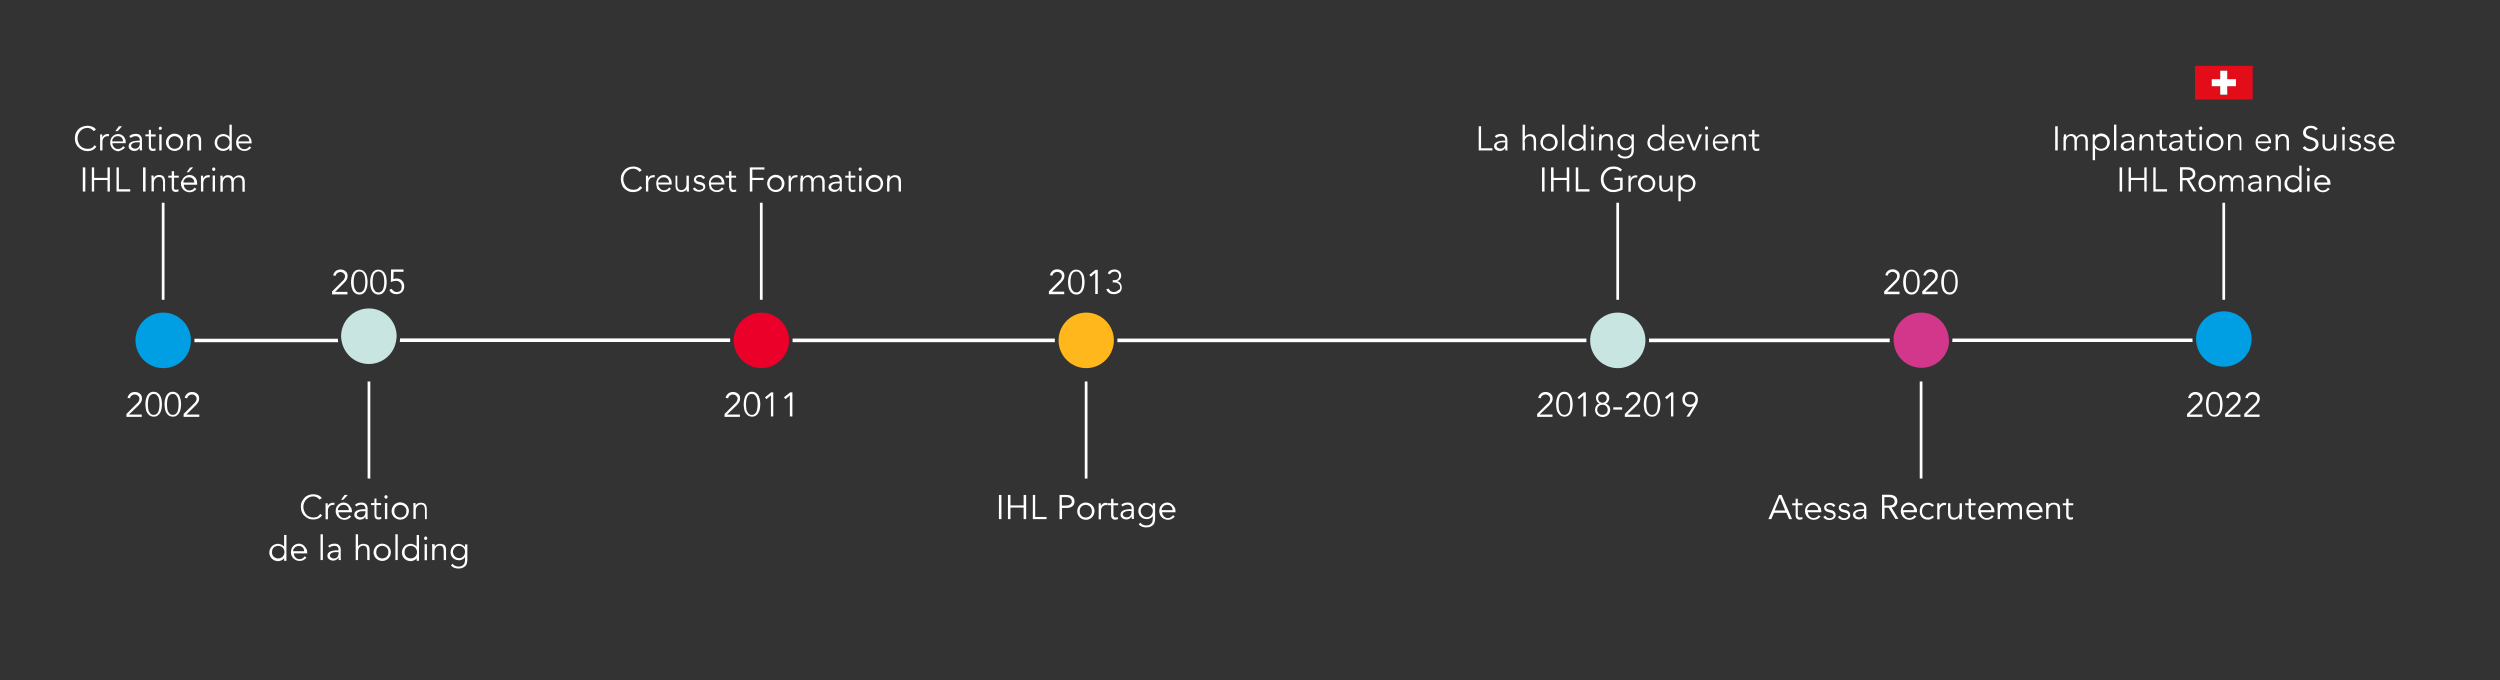 <?xml version="1.0" encoding="UTF-8"?><svg id="Calque_1" xmlns="http://www.w3.org/2000/svg" viewBox="0 0 1386 377"><rect x="0" y="0" width="1386" height="377" fill="#333333" stroke="none"/><defs><style>.cls-1{fill:#ea0029;}.cls-2{fill:#fff;}.cls-3{fill:#d3378b;}.cls-4{fill:#e20d18;}.cls-5{fill:#009ee2;}.cls-6{fill:#ffb71b;}.cls-7{fill:#c8e5e1;}</style></defs><g><path class="cls-2" d="M221.8,187.7c0,.7-.1,1.3-.2,1.9h183.2v-2H221.8v.1Z"/><path class="cls-2" d="M619.5,187.7v2h260v-2h-260Z"/><path class="cls-2" d="M439.4,187.7v2h145.4v-2h-145.4Z"/><path class="cls-2" d="M1215.6,189.6c-.1-.5-.1-1.1-.1-1.6v-.3h-133.1v.8c0,.4,0,.8-.1,1.1h133.3Z"/><path class="cls-2" d="M1047.7,187.7h-133.5v2h133.5c0-.4-.1-.7-.1-1.1,.1-.4,.1-.7,.1-.9Z"/><path class="cls-2" d="M107.8,187.7v2h79.7c-.1-.6-.2-1.3-.2-1.9H107.8v-.1Z"/></g><rect class="cls-2" x="203.8" y="211.5" width="1.5" height="53.8"/><path class="cls-5" d="M105.8,187.7c-.5-8-7.2-14.4-15.3-14.4-8.5,0-15.4,6.9-15.4,15.4s6.9,15.4,15.4,15.4,14.8-6.4,15.3-14.4v-1c.1-.4,0-.7,0-1Z"/><path class="cls-6" d="M617.5,187.7c-.5-8-7.2-14.4-15.3-14.4s-14.8,6.4-15.3,14.4v2c.5,8,7.2,14.4,15.3,14.4s14.8-6.4,15.3-14.4v-2Z"/><rect class="cls-2" x="553.8" y="274.4" width="1.4" height="13.4"/><polygon class="cls-2" points="567.5 280.2 560.2 280.2 560.2 274.4 558.8 274.4 558.8 287.8 560.2 287.8 560.2 281.4 567.5 281.4 567.5 287.8 568.9 287.8 568.9 274.4 567.5 274.4 567.5 280.2"/><polygon class="cls-2" points="573.9 274.4 572.6 274.4 572.6 287.8 580.2 287.8 580.2 286.6 573.9 286.6 573.9 274.4"/><path class="cls-2" d="M594.5,275.3c-.8-.6-1.9-.9-3.2-.9h-3.9v13.4h1.4v-6.2h2.5c1.4,0,2.4-.3,3.2-.9,.8-.6,1.2-1.5,1.2-2.7s-.4-2.1-1.2-2.7Zm-.5,3.6c-.1,.3-.3,.5-.6,.7s-.6,.4-1,.5-.9,.2-1.5,.2h-2.2v-4.7h2.2c.6,0,1.1,.1,1.5,.2,.4,.1,.8,.3,1,.5s.4,.5,.6,.8c.1,.3,.2,.6,.2,.9s-.1,.6-.2,.9Z"/><path class="cls-2" d="M605.4,280c-.4-.4-.9-.7-1.5-1-.6-.2-1.2-.4-1.9-.4s-1.3,.1-1.9,.4c-.6,.2-1.1,.6-1.5,1s-.7,.9-1,1.5c-.2,.6-.4,1.2-.4,1.9s.1,1.3,.4,1.9c.2,.6,.6,1.1,1,1.5s.9,.7,1.5,1c.6,.2,1.2,.4,1.9,.4s1.3-.1,1.9-.4c.6-.2,1.1-.6,1.5-1s.7-.9,1-1.5c.2-.6,.4-1.2,.4-1.9s-.1-1.3-.4-1.9c-.2-.6-.6-1.1-1-1.5Zm-.3,4.8c-.2,.4-.4,.8-.7,1.1s-.6,.6-1.1,.7c-.4,.2-.9,.3-1.4,.3s-1-.1-1.4-.3-.8-.4-1-.7c-.3-.3-.5-.7-.7-1.1-.2-.4-.2-.9-.2-1.4s.1-1,.2-1.4c.2-.4,.4-.8,.7-1.1s.6-.6,1-.7c.4-.2,.9-.3,1.4-.3s1,.1,1.4,.3,.8,.4,1.1,.7,.5,.7,.7,1.1c.2,.4,.2,.9,.2,1.4,.1,.5,0,.9-.2,1.4Z"/><path class="cls-2" d="M612.1,278.9c-.3,.1-.6,.2-.8,.4s-.4,.4-.6,.6c-.2,.2-.3,.5-.4,.7h0v-1.6h-1.2v8.9h1.3v-5c0-.3,.1-.6,.2-1,.1-.3,.3-.6,.5-.9,.2-.3,.5-.5,.9-.7,.3-.2,.8-.3,1.2-.3,.3,0,.6,0,.7,.1l.2-1.2c-.3-.1-.6-.1-.9-.1-.4-.1-.8-.1-1.1,.1Z"/><path class="cls-2" d="M619.3,286.8c-.2,.1-.4,.1-.7,.1-.2,0-.4,0-.5-.1-.2,0-.3-.1-.4-.2-.1-.1-.2-.3-.3-.5s-.1-.5-.1-.8v-5.2h2.6v-1.1h-2.6v-2.5h-1.3v2.5h-1.9v1.1h1.9v5.6c0,.5,.1,.9,.2,1.2,.1,.3,.3,.5,.5,.7s.5,.3,.7,.4c.3,.1,.5,.1,.7,.1,.7,0,1.2-.1,1.7-.3l-.1-1.2c0,.1-.2,.1-.4,.2Z"/><path class="cls-2" d="M628.6,285.8v-4c0-.5-.1-1-.3-1.4s-.4-.7-.7-1-.6-.5-1-.6-.8-.2-1.2-.2c-1.7,0-2.9,.4-3.8,1.3l.8,.9c.8-.7,1.7-1,2.7-1,1.5,0,2.3,.8,2.3,2.3v.2h-.6c-.5,0-1.1,0-1.8,.1-.6,.1-1.2,.2-1.8,.4s-1,.5-1.4,.9-.6,1-.6,1.7c0,.4,.1,.8,.3,1.1s.4,.6,.7,.8,.6,.4,1,.5,.7,.2,1.1,.2c.7,0,1.3-.1,1.8-.4,.5-.3,.9-.7,1.3-1.3h0v.7c0,.3,0,.5,.1,.7h1.2c0-.2-.1-.5-.1-.9v-1Zm-1.3-1.8c0,.4-.1,.8-.2,1.1-.1,.3-.3,.7-.5,.9-.2,.3-.5,.5-.8,.6-.3,.2-.7,.2-1.2,.2-.3,0-.5,0-.7-.1s-.5-.2-.7-.3-.4-.3-.5-.5-.2-.5-.2-.8c0-.4,.2-.8,.5-1,.3-.3,.7-.4,1.1-.6,.4-.1,.9-.2,1.4-.2h1.8v.7h0Z"/><path class="cls-2" d="M639,280.4h0c-.3-.3-.6-.6-.9-.8s-.6-.4-.9-.5l-.9-.3c-.3,0-.6-.1-.8-.1-.7,0-1.3,.1-1.8,.4-.6,.2-1,.6-1.4,1s-.7,.9-.9,1.5-.3,1.2-.3,1.8,.1,1.2,.4,1.8c.2,.6,.6,1,1,1.4s.9,.7,1.5,.9,1.2,.3,1.8,.3,1.3-.1,1.8-.4c.6-.3,1.1-.7,1.5-1.3h0v1.6c0,.5-.1,.9-.2,1.4-.1,.4-.3,.8-.6,1.1s-.6,.6-1.1,.8c-.4,.2-1,.3-1.6,.3-.7,0-1.4-.1-2-.4-.6-.3-1.1-.7-1.4-1.2l-.9,1c.6,.6,1.2,1.1,1.9,1.3,.7,.3,1.5,.4,2.4,.4,1,0,1.8-.2,2.4-.5,.6-.3,1.1-.7,1.5-1.1,.3-.5,.6-1,.7-1.5,.1-.5,.2-1.1,.2-1.5v-8.8h-1.3v1.4h-.1Zm-.2,4.3c-.2,.4-.4,.8-.7,1.1s-.7,.5-1.1,.7c-.4,.2-.8,.2-1.3,.2s-.9-.1-1.3-.3-.7-.4-1-.7-.5-.7-.7-1.1c-.2-.4-.3-.9-.3-1.3s.1-.9,.3-1.3c.2-.4,.4-.8,.7-1.1s.6-.6,1-.7c.4-.2,.8-.3,1.3-.3s1,.1,1.4,.3,.8,.4,1.1,.7,.5,.7,.7,1.1c.2,.4,.2,.9,.2,1.3,0,.5-.1,.9-.3,1.4Z"/><path class="cls-2" d="M650.2,280c-.4-.4-.8-.7-1.3-1-.5-.2-1.1-.4-1.8-.4-.6,0-1.2,.1-1.8,.4-.5,.2-1,.6-1.4,1s-.7,.9-.9,1.5-.3,1.2-.3,1.9,.1,1.3,.4,1.9c.2,.6,.6,1.1,1,1.5s.9,.7,1.5,1c.6,.2,1.2,.4,1.8,.4,.7,0,1.4-.1,2.1-.4,.6-.3,1.2-.8,1.8-1.4l-1-.8c-.3,.4-.6,.8-1.1,1.1s-1.1,.5-1.7,.5c-.4,0-.9-.1-1.2-.2-.4-.2-.7-.4-1-.7s-.5-.6-.7-1-.3-.8-.3-1.3h7.4v-.6c0-.6-.1-1.2-.3-1.7s-.8-1.3-1.2-1.7Zm-6.2,2.7c0-.4,.1-.7,.3-1.1,.2-.3,.4-.6,.7-.9,.3-.3,.6-.5,1-.6,.4-.2,.8-.2,1.2-.2,.9,0,1.6,.3,2.1,.8s.8,1.2,.8,2.1h-6.1v-.1Z"/><rect class="cls-2" x="601.4" y="211.5" width="1.5" height="53.8"/><path class="cls-2" d="M346.1,104.5c.6,.6,1.4,1.1,2.2,1.5,.9,.4,1.8,.5,2.8,.5,.6,0,1.1-.1,1.6-.2s1-.3,1.4-.5,.8-.5,1.1-.8c.3-.3,.6-.6,.8-1l-1.1-.8c-.3,.4-.5,.7-.8,1s-.6,.5-.9,.6c-.3,.2-.7,.3-1,.3-.3,.1-.7,.1-1.1,.1-.9,0-1.6-.2-2.3-.5-.7-.3-1.3-.7-1.7-1.3-.5-.5-.8-1.2-1.1-1.9-.3-.7-.4-1.4-.4-2.2s.1-1.5,.4-2.2,.6-1.3,1.1-1.8,1.1-1,1.7-1.3c.7-.3,1.5-.5,2.3-.5,.4,0,.7,.1,1.1,.2,.4,.1,.7,.2,1,.4s.6,.4,.8,.6l.6,.6,1.2-.9c-.6-.8-1.3-1.3-2.1-1.6-.8-.3-1.7-.5-2.5-.5-1,0-1.9,.2-2.8,.5-.9,.4-1.6,.8-2.2,1.5-.6,.6-1.1,1.4-1.5,2.2-.4,.9-.5,1.8-.5,2.8s.2,2,.5,2.8c.3,1.1,.8,1.8,1.4,2.4Z"/><path class="cls-2" d="M358.1,100.1v6.1h1.3v-5c0-.3,.1-.6,.2-1,.1-.3,.3-.6,.5-.9,.2-.3,.5-.5,.9-.7,.3-.2,.8-.3,1.2-.3,.3,0,.6,0,.7,.1l.2-1.2c-.3-.1-.6-.1-.9-.1-.4,0-.7,.1-1.1,.2-.3,.1-.6,.2-.8,.4l-.6,.6c-.2,.2-.3,.5-.4,.7h0v-1.6h-1.2v1.6c0,.3,0,.7,0,1.1Z"/><path class="cls-2" d="M364.8,105.1c.4,.4,.9,.7,1.5,1,.6,.2,1.2,.4,1.8,.4,.7,0,1.4-.1,2.1-.4,.6-.3,1.2-.8,1.8-1.4l-1-.8c-.3,.4-.6,.8-1.1,1.1-.5,.3-1.1,.5-1.7,.5-.4,0-.9-.1-1.2-.2-.4-.2-.7-.4-1-.7-.3-.3-.5-.6-.7-1s-.3-.8-.3-1.3h7.4v-.8c0-.6-.1-1.2-.3-1.7-.2-.5-.5-1-.8-1.4-.4-.4-.8-.7-1.3-1-.5-.2-1.1-.4-1.8-.4-.6,0-1.2,.1-1.8,.4-.5,.2-1,.6-1.4,1s-.7,.9-.9,1.5c-.2,.6-.3,1.2-.3,1.9s.1,1.3,.4,1.9c-.2,.5,.2,1,.6,1.4Zm.3-5.1c.2-.3,.4-.6,.7-.9,.3-.3,.6-.5,1-.6,.4-.2,.8-.2,1.2-.2,.9,0,1.6,.3,2.1,.8s.8,1.2,.8,2.1h-6c-.1-.5,0-.9,.2-1.2Z"/><path class="cls-2" d="M377.8,106.4c.3,0,.6,0,.9-.1s.6-.2,.8-.3c.3-.1,.5-.3,.7-.5s.4-.4,.5-.7h0v1.4h1.3c0-.3,0-.7-.1-1v-7.8h-1.3v4.6c0,.8-.1,1.4-.4,1.9s-.5,.8-.9,1c-.3,.2-.6,.4-.9,.4-.3,.1-.5,.1-.5,.1-.5,0-.9-.1-1.2-.2-.3-.1-.6-.3-.7-.6-.2-.3-.3-.6-.4-1s-.1-.8-.1-1.3v-4.9h-1v5.6c0,1.1,.3,2,.8,2.6,.5,.5,1.4,.8,2.5,.8Z"/><path class="cls-2" d="M389.1,104.9c-.2,.1-.4,.2-.7,.3-.3,.1-.5,.1-.8,.1-.5,0-1-.1-1.4-.4-.4-.2-.7-.6-1-1l-1.1,.7c.4,.6,.9,1.1,1.5,1.3,.6,.3,1.2,.4,1.9,.4,.4,0,.9,0,1.3-.2,.4-.1,.8-.3,1.1-.5,.3-.2,.6-.5,.8-.9,.2-.3,.3-.8,.3-1.2,0-.6-.2-1.2-.6-1.6s-.9-.7-1.5-.8l-1.3-.3c-.6-.1-1-.3-1.3-.5-.3-.2-.4-.5-.4-.9,0-.2,.1-.4,.2-.6,.1-.2,.2-.3,.4-.4,.2-.1,.4-.2,.6-.2,.2-.1,.4-.1,.7-.1,.5,0,.8,.1,1.2,.3,.3,.2,.6,.5,.8,.9l1.1-.7c-.3-.6-.7-1-1.2-1.2s-1.1-.4-1.7-.4c-.4,0-.8,.1-1.2,.2-.4,.1-.7,.3-1.1,.5-.3,.2-.6,.5-.7,.8-.2,.3-.3,.7-.3,1.2,0,.4,.1,.8,.3,1.1,.2,.3,.4,.5,.6,.7s.5,.3,.8,.4,.5,.2,.6,.2l1.2,.3c.5,.1,.9,.3,1.2,.5,.3,.2,.5,.5,.5,1,0,.3-.1,.5-.2,.7l-.6,.3Z"/><path class="cls-2" d="M394,105.1c.4,.4,.9,.7,1.5,1,.6,.2,1.2,.4,1.8,.4,.7,0,1.4-.1,2.1-.4,.6-.3,1.2-.8,1.8-1.4l-1-.8c-.3,.4-.6,.8-1.1,1.1-.5,.3-1.1,.5-1.7,.5-.4,0-.9-.1-1.2-.2-.4-.2-.7-.4-1-.7-.3-.3-.5-.6-.7-1s-.3-.8-.3-1.3h7.4v-.8c0-.6-.1-1.2-.3-1.7-.2-.5-.5-1-.8-1.4-.4-.4-.8-.7-1.3-1-.5-.2-1.1-.4-1.8-.4-.6,0-1.2,.1-1.8,.4-.5,.2-1,.6-1.4,1s-.7,.9-.9,1.5c-.2,.6-.3,1.2-.3,1.9s.1,1.3,.4,1.9c-.2,.5,.2,1,.6,1.4Zm.3-5.1c.2-.3,.4-.6,.7-.9,.3-.3,.6-.5,1-.6,.4-.2,.8-.2,1.2-.2,.9,0,1.6,.3,2.1,.8s.8,1.2,.8,2.1h-6c-.1-.5,0-.9,.2-1.2Z"/><path class="cls-2" d="M404.4,104.1c0,.5,.1,.9,.2,1.2,.1,.3,.3,.5,.5,.7s.5,.3,.7,.4c.3,.1,.5,.1,.7,.1,.7,0,1.2-.1,1.7-.3l-.1-1.2c-.2,.1-.4,.2-.6,.2s-.4,.1-.7,.1c-.2,0-.4,0-.5-.1s-.3-.1-.4-.2-.2-.3-.3-.5-.1-.5-.1-.8v-5.2h2.6v-1.1h-2.6v-2.5h-1.3v2.5h-1.9v1.1h1.9v5.6h.2Z"/><polygon class="cls-2" points="417.1 99.8 423.3 99.8 423.3 98.6 417.1 98.6 417.1 94 423.8 94 423.8 92.8 415.7 92.8 415.7 106.2 417.1 106.2 417.1 99.8"/><path class="cls-2" d="M426.7,105.1c.4,.4,.9,.7,1.5,1,.6,.2,1.2,.4,1.9,.4s1.3-.1,1.9-.4c.6-.2,1.1-.6,1.5-1s.7-.9,1-1.5c.2-.6,.4-1.2,.4-1.9s-.1-1.3-.4-1.9c-.2-.6-.6-1.1-1-1.5s-.9-.7-1.5-1c-.6-.2-1.2-.4-1.9-.4s-1.3,.1-1.9,.4c-.6,.2-1.1,.6-1.5,1s-.7,.9-1,1.5c-.2,.6-.4,1.2-.4,1.9s.1,1.3,.4,1.9c.2,.6,.5,1.1,1,1.5Zm.2-4.7c.2-.4,.4-.8,.7-1.1,.3-.3,.6-.6,1-.7,.4-.2,.9-.3,1.4-.3s1,.1,1.4,.3,.8,.4,1.1,.7c.3,.3,.5,.7,.7,1.1,.2,.4,.2,.9,.2,1.4s-.1,1-.2,1.4c-.2,.4-.4,.8-.7,1.1-.3,.3-.6,.6-1.1,.7-.4,.2-.9,.3-1.4,.3s-1-.1-1.4-.3c-.4-.2-.8-.4-1-.7-.3-.3-.5-.7-.7-1.1s-.2-.9-.2-1.4c0-.5,.1-1,.2-1.4Z"/><path class="cls-2" d="M437.2,100.1v6.1h1.3v-5c0-.3,.1-.6,.2-1,.1-.3,.3-.6,.5-.9,.2-.3,.5-.5,.9-.7,.3-.2,.8-.3,1.2-.3,.3,0,.6,0,.7,.1l.2-1.2c-.3-.1-.6-.1-.9-.1-.4,0-.7,.1-1.1,.2-.3,.1-.6,.2-.8,.4l-.6,.6c-.2,.2-.3,.5-.4,.7h0v-1.6h-1.2v1.6c0,.3,0,.7,0,1.1Z"/><path class="cls-2" d="M443.7,99.3v6.9h1.3v-4.6c0-.8,.1-1.4,.4-1.9s.5-.8,.8-1,.6-.4,.8-.4c.3-.1,.4-.1,.5-.1,.9,0,1.4,.2,1.8,.7,.3,.5,.5,1.2,.5,2.1v5.2h1.3v-4.7c0-.4,0-.8,.1-1.2,.1-.4,.2-.7,.4-1,.2-.3,.5-.5,.8-.7s.7-.3,1.2-.3c.9,0,1.4,.2,1.8,.7,.3,.5,.5,1.2,.5,2.1v5.2h1.3v-5.6c0-1.1-.3-2-.8-2.6s-1.4-.9-2.5-.9c-.6,0-1.2,.2-1.7,.5s-1,.8-1.2,1.3c-.2-.4-.3-.7-.6-.9-.2-.2-.5-.4-.7-.6-.3-.1-.5-.2-.8-.3-.3,0-.5-.1-.8-.1-.5,0-1.1,.1-1.6,.4-.5,.3-1,.7-1.3,1.2h0v-1.3h-1.3c0,.3,0,.7,.1,1-.3,.2-.3,.6-.3,.9Z"/><path class="cls-2" d="M464.9,100.7c-.5,0-1.1,0-1.8,.1-.6,.1-1.2,.2-1.8,.4s-1,.5-1.4,.9-.6,1-.6,1.7c0,.4,.1,.8,.3,1.1,.2,.3,.4,.6,.7,.8,.3,.2,.6,.4,1,.5s.7,.2,1.1,.2c.7,0,1.3-.1,1.8-.4s.9-.7,1.3-1.3h0v.7c0,.3,0,.5,.1,.7h1.2c0-.2-.1-.5-.1-.9v-5.1c0-.5-.1-1-.3-1.4-.2-.4-.4-.7-.7-1-.3-.3-.6-.5-1-.6s-.8-.2-1.2-.2c-1.7,0-2.9,.4-3.8,1.3l.8,.9c.8-.7,1.7-1,2.7-1,1.5,0,2.3,.8,2.3,2.3v.2h-.6v.1Zm.7,1.7c0,.4-.1,.8-.2,1.1-.1,.3-.3,.7-.5,.9-.2,.3-.5,.5-.8,.6-.3,.2-.7,.2-1.2,.2-.3,0-.5,0-.7-.1s-.5-.2-.7-.3c-.2-.1-.4-.3-.5-.5s-.2-.5-.2-.8c0-.4,.2-.8,.5-1,.3-.3,.7-.4,1.1-.6,.4-.1,.9-.2,1.4-.2h1.8v.7h0Z"/><path class="cls-2" d="M470.5,104.1c0,.5,.1,.9,.2,1.2,.1,.3,.3,.5,.5,.7s.5,.3,.7,.4c.3,.1,.5,.1,.7,.1,.7,0,1.2-.1,1.7-.3l-.1-1.2c-.2,.1-.4,.2-.6,.2-.2,.1-.4,.1-.7,.1-.2,0-.4,0-.5-.1s-.3-.1-.4-.2-.2-.3-.3-.5-.1-.5-.1-.8v-5.2h2.6v-1.1h-2.6v-2.5h-1.1v2.5h-1.9v1.1h1.9v5.6Z"/><path class="cls-2" d="M476.9,94.8c.2,0,.4-.1,.6-.3s.3-.4,.3-.7-.1-.5-.3-.7c-.2-.2-.4-.3-.6-.3s-.4,.1-.6,.3-.3,.4-.3,.7,.1,.5,.3,.7c.2,.2,.4,.3,.6,.3Z"/><rect class="cls-2" x="476.3" y="97.3" width="1.3" height="8.9"/><path class="cls-2" d="M481.4,105.1c.4,.4,.9,.7,1.5,1,.6,.2,1.2,.4,1.9,.4s1.3-.1,1.9-.4c.6-.2,1.1-.6,1.5-1s.7-.9,1-1.5c.2-.6,.4-1.2,.4-1.9s-.1-1.3-.4-1.9c-.2-.6-.6-1.1-1-1.5s-.9-.7-1.5-1c-.6-.2-1.2-.4-1.9-.4s-1.3,.1-1.9,.4c-.6,.2-1.1,.6-1.5,1s-.7,.9-1,1.5c-.2,.6-.4,1.2-.4,1.9s.1,1.3,.4,1.9c.3,.6,.6,1.1,1,1.5Zm.3-4.7c.2-.4,.4-.8,.7-1.1,.3-.3,.6-.6,1-.7,.4-.2,.9-.3,1.4-.3s1,.1,1.4,.3,.8,.4,1.1,.7c.3,.3,.5,.7,.7,1.1,.2,.4,.2,.9,.2,1.4s-.1,1-.2,1.4c-.2,.4-.4,.8-.7,1.1-.3,.3-.6,.6-1.1,.7-.4,.2-.9,.3-1.4,.3s-1-.1-1.4-.3c-.4-.2-.8-.4-1-.7-.3-.3-.5-.7-.7-1.1s-.2-.9-.2-1.4,.1-1,.2-1.4Z"/><path class="cls-2" d="M491.8,99.3v6.9h1.3v-4.6c0-.8,.1-1.4,.4-1.9s.5-.8,.9-1c.3-.2,.6-.4,.9-.4,.3-.1,.5-.1,.5-.1,.9,0,1.6,.3,1.9,.8s.5,1.3,.5,2.3v4.9h1.3v-5.6c0-1.1-.3-2-.8-2.6s-1.4-.9-2.5-.9c-.3,0-.6,0-.9,.1s-.6,.2-.8,.3c-.3,.1-.5,.3-.7,.5s-.4,.4-.5,.7h0v-1.4h-1.3c0,.3,0,.7,.1,1-.3,.4-.3,.7-.3,1Z"/><path class="cls-2" d="M590.3,161.7h-7.1l4.2-4.2,1-1c.3-.3,.6-.7,.9-1.1,.3-.4,.5-.8,.6-1.2,.2-.4,.2-.9,.2-1.4,0-.6-.1-1.1-.3-1.5s-.5-.8-.9-1.1c-.4-.3-.8-.5-1.3-.7-.5-.1-1-.2-1.5-.2-1,0-1.9,.3-2.6,.9-.7,.6-1.2,1.4-1.4,2.4l1.4,.2c.1-.6,.4-1.2,.9-1.5,.5-.4,1.1-.6,1.7-.6,.4,0,.7,.1,1,.2s.6,.3,.8,.5,.4,.4,.6,.7c.1,.3,.2,.6,.2,1,0,.3-.1,.6-.2,.9-.1,.3-.2,.5-.4,.8s-.3,.5-.6,.7c-.2,.2-.4,.4-.6,.6l-5.4,5.4v1.6h8.5v-1.4h.3Z"/><path class="cls-2" d="M593,160.9c.3,.7,.8,1.2,1.4,1.7,.6,.4,1.4,.7,2.3,.7,1,0,1.7-.2,2.3-.7,.6-.4,1.1-1,1.4-1.7,.3-.7,.6-1.4,.7-2.2,.1-.8,.2-1.6,.2-2.3s-.1-1.5-.2-2.3c-.1-.8-.3-1.6-.7-2.2-.3-.7-.8-1.2-1.4-1.7-.6-.4-1.4-.7-2.3-.7-1,0-1.7,.2-2.3,.7-.6,.4-1.1,1-1.4,1.7-.3,.7-.5,1.4-.7,2.2-.1,.8-.2,1.6-.2,2.3s.1,1.5,.2,2.3c.1,.7,.3,1.5,.7,2.2Zm.6-6.4c.1-.7,.2-1.3,.4-1.9s.5-1.1,1-1.5c.4-.4,1-.6,1.7-.6s1.3,.2,1.7,.6,.7,.9,1,1.5c.2,.6,.4,1.2,.4,1.9,.1,.7,.1,1.3,.1,1.8s0,1.1-.1,1.8c-.1,.7-.2,1.3-.4,1.9s-.5,1.1-1,1.5c-.4,.4-1,.6-1.7,.6s-1.3-.2-1.7-.6-.7-.9-1-1.5c-.2-.6-.4-1.2-.4-1.9-.1-.7-.1-1.3-.1-1.8s0-1.1,.1-1.8Z"/><polygon class="cls-2" points="607.2 151.3 607.2 163 608.6 163 608.6 149.6 607.3 149.6 603.9 152.4 604.8 153.4 607.2 151.3"/><path class="cls-2" d="M619.6,161.2c-.3,.2-.6,.4-.9,.5-.3,.1-.7,.2-1.1,.2-.8,0-1.4-.2-1.9-.5-.4-.3-.8-.8-1-1.4l-1.4,.4c.4,.9,.9,1.6,1.7,2.1,.7,.4,1.6,.6,2.6,.6,.6,0,1.1-.1,1.7-.3,.5-.2,1-.4,1.4-.7,.4-.3,.7-.7,.9-1.2s.3-1,.3-1.6c0-.4-.1-.8-.2-1.2-.1-.4-.3-.7-.5-1s-.5-.6-.8-.8c-.3-.2-.7-.4-1-.4h-.1c.3-.1,.6-.3,.9-.4,.3-.2,.5-.4,.7-.7,.2-.3,.4-.6,.5-.9s.2-.7,.2-1c0-.6-.1-1.1-.3-1.5s-.5-.8-.8-1.1c-.4-.3-.8-.5-1.2-.7-.5-.2-1-.2-1.5-.2-.8,0-1.5,.2-2.2,.5-.6,.3-1.1,.9-1.5,1.6l1.2,.6c.3-.5,.6-.8,1.1-1.1,.4-.3,.9-.4,1.5-.4,.8,0,1.4,.2,1.8,.6,.4,.4,.7,1,.7,1.7,0,.4-.1,.8-.2,1.1-.2,.3-.4,.6-.6,.8-.3,.2-.6,.3-.9,.4-.4,.1-.7,.1-1.1,.1h-.7v1.3h.6c.4,0,.9,0,1.3,.1,.4,.1,.8,.2,1.1,.5,.3,.2,.6,.5,.8,.8s.3,.8,.3,1.3c0,.4-.1,.8-.2,1.1-.8,.3-1,.6-1.2,.8Z"/><path class="cls-3" d="M1080.4,187.7c-.5-8-7.2-14.4-15.3-14.4s-14.5,6-15.3,13.8v1.5c0,.4,0,.8,.1,1.1,.6,8,7.2,14.2,15.3,14.2s14.5-6,15.3-13.8v-1.5c0-.4-.1-.6-.1-.9Z"/><path class="cls-2" d="M986.2,274.4l-5.8,13.4h1.6l1.5-3.5h6.9l1.5,3.5h1.6l-5.8-13.4h-1.5Zm-2.3,8.6l2.9-7.1,2.9,7.1h-5.8Z"/><path class="cls-2" d="M998.7,286.8c-.2,.1-.4,.1-.7,.1-.2,0-.4,0-.5-.1-.2,0-.3-.1-.4-.2-.1-.1-.2-.3-.3-.5s-.1-.5-.1-.8v-5.2h2.6v-1.1h-2.6v-2.5h-1.2v2.5h-1.9v1.1h1.9v5.6c0,.5,.1,.9,.2,1.2,.1,.3,.3,.5,.5,.7s.5,.3,.7,.4c.3,.1,.5,.1,.7,.1,.7,0,1.2-.1,1.7-.3l-.1-1.2c-.1,.1-.3,.1-.5,.2Z"/><path class="cls-2" d="M1008.2,280c-.4-.4-.8-.7-1.3-1-.5-.2-1.1-.4-1.8-.4-.6,0-1.2,.1-1.8,.4-.5,.2-1,.6-1.4,1s-.7,.9-.9,1.5-.3,1.2-.3,1.9,.1,1.3,.4,1.9c.2,.6,.6,1.1,1,1.5s.9,.7,1.5,1c.6,.2,1.2,.4,1.8,.4,.7,0,1.4-.1,2.1-.4,.6-.3,1.2-.8,1.8-1.4l-1-.8c-.3,.4-.6,.8-1.1,1.1s-1.1,.5-1.7,.5c-.4,0-.9-.1-1.2-.2-.4-.2-.7-.4-1-.7s-.5-.6-.7-1-.3-.8-.3-1.3h7.4v-.6c0-.6-.1-1.2-.3-1.7s-.9-1.3-1.2-1.7Zm-6.3,2.7c0-.4,.1-.7,.3-1.1,.2-.3,.4-.6,.7-.9,.3-.3,.6-.5,1-.6,.4-.2,.8-.2,1.2-.2,.9,0,1.6,.3,2.1,.8s.8,1.2,.8,2.1h-6.1v-.1Z"/><path class="cls-2" d="M1015.5,282.9l-1.3-.3c-.6-.1-1-.3-1.3-.5s-.4-.5-.4-.9c0-.2,.1-.4,.2-.6,.1-.2,.2-.3,.4-.4,.2-.1,.4-.2,.6-.2,.2-.1,.4-.1,.7-.1,.5,0,.8,.1,1.2,.3,.3,.2,.6,.5,.8,.9l1.1-.7c-.3-.6-.7-1-1.2-1.2s-1.1-.4-1.7-.4c-.4,0-.8,.1-1.2,.2-.4,.1-.7,.3-1.1,.5-.3,.2-.6,.5-.7,.8-.2,.3-.3,.7-.3,1.2,0,.4,.1,.8,.3,1.1s.4,.5,.6,.7c.2,.2,.5,.3,.8,.4,.3,.1,.5,.2,.6,.2l1.2,.3c.5,.1,.9,.3,1.2,.5s.5,.5,.5,1c0,.3-.1,.5-.2,.7-.1,.2-.3,.3-.5,.5-.2,.1-.4,.2-.7,.3s-.5,.1-.8,.1c-.5,0-1-.1-1.4-.4-.4-.2-.7-.6-1-1l-1.1,.7c.4,.6,.9,1.1,1.5,1.3,.6,.3,1.2,.4,1.9,.4,.4,0,.9,0,1.3-.2,.4-.1,.8-.3,1.1-.5s.6-.5,.8-.9c.2-.3,.3-.8,.3-1.2,0-.6-.2-1.2-.6-1.6-.4-.6-.9-.9-1.6-1Z"/><path class="cls-2" d="M1023.6,282.9l-1.3-.3c-.6-.1-1-.3-1.3-.5s-.4-.5-.4-.9c0-.2,.1-.4,.2-.6,.1-.2,.2-.3,.4-.4,.2-.1,.4-.2,.6-.2,.2-.1,.4-.1,.7-.1,.5,0,.8,.1,1.2,.3,.3,.2,.6,.5,.8,.9l1.1-.7c-.3-.6-.7-1-1.2-1.2s-1.1-.4-1.7-.4c-.4,0-.8,.1-1.2,.2-.4,.1-.7,.3-1.1,.5-.3,.2-.6,.5-.7,.8-.2,.3-.3,.7-.3,1.2,0,.4,.1,.8,.3,1.1s.4,.5,.6,.7c.2,.2,.5,.3,.8,.4,.3,.1,.5,.2,.6,.2l1.2,.3c.5,.1,.9,.3,1.2,.5s.5,.5,.5,1c0,.3-.1,.5-.2,.7-.1,.2-.3,.3-.5,.5-.2,.1-.4,.2-.7,.3s-.5,.1-.8,.1c-.5,0-1-.1-1.4-.4-.4-.2-.7-.6-1-1l-1.1,.7c.4,.6,.9,1.1,1.5,1.3,.6,.3,1.2,.4,1.9,.4,.4,0,.9,0,1.3-.2,.4-.1,.8-.3,1.1-.5s.6-.5,.8-.9c.2-.3,.3-.8,.3-1.2,0-.6-.2-1.2-.6-1.6-.4-.6-1-.9-1.6-1Z"/><path class="cls-2" d="M1034.7,285.8v-4c0-.5-.1-1-.3-1.4s-.4-.7-.7-1-.6-.5-1-.6-.8-.2-1.2-.2c-1.7,0-2.9,.4-3.8,1.3l.8,.9c.8-.7,1.7-1,2.7-1,1.5,0,2.3,.8,2.3,2.3v.2h-.6c-.5,0-1.1,0-1.8,.1-.6,.1-1.2,.2-1.8,.4s-1,.5-1.4,.9-.6,1-.6,1.7c0,.4,.1,.8,.3,1.1s.4,.6,.7,.8,.6,.4,1,.5,.7,.2,1.1,.2c.7,0,1.3-.1,1.8-.4,.5-.3,.9-.7,1.3-1.3h0v.7c0,.3,0,.5,.1,.7h1.2c0-.2-.1-.5-.1-.9v-1Zm-1.3-1.8c0,.4-.1,.8-.2,1.1-.1,.3-.3,.7-.5,.9-.2,.3-.5,.5-.8,.6-.3,.2-.7,.2-1.2,.2-.3,0-.5,0-.7-.1s-.5-.2-.7-.3-.4-.3-.5-.5-.2-.5-.2-.8c0-.4,.2-.8,.5-1,.3-.3,.7-.4,1.1-.6,.4-.1,.9-.2,1.4-.2h1.8v.7h0Z"/><path class="cls-2" d="M1051,280.3c.6-.6,.9-1.4,.9-2.4,0-1.2-.4-2.1-1.2-2.7-.8-.6-1.9-.9-3.2-.9h-4.1v13.4h1.4v-6.2h2.3l3.7,6.2h1.7l-3.9-6.4c1,0,1.8-.3,2.4-1Zm-6.3,0v-4.7h2.4c.6,0,1.1,.1,1.5,.2,.4,.1,.8,.3,1,.5,.3,.2,.4,.5,.6,.8,.1,.3,.2,.6,.2,.9s-.1,.6-.2,.9c-.1,.3-.3,.5-.6,.7s-.6,.4-1,.5-.9,.2-1.5,.2h-2.4Z"/><path class="cls-2" d="M1061.3,280c-.4-.4-.8-.7-1.3-1-.5-.2-1.1-.4-1.8-.4-.6,0-1.2,.1-1.8,.4-.5,.2-1,.6-1.4,1s-.7,.9-.9,1.5-.3,1.2-.3,1.9,.1,1.3,.4,1.9c.2,.6,.6,1.1,1,1.5s.9,.7,1.5,1c.6,.2,1.2,.4,1.8,.4,.7,0,1.4-.1,2.1-.4,.6-.3,1.2-.8,1.8-1.4l-1-.8c-.3,.4-.6,.8-1.1,1.1s-1.1,.5-1.7,.5c-.4,0-.9-.1-1.2-.2-.4-.2-.7-.4-1-.7s-.5-.6-.7-1-.3-.8-.3-1.3h7.4v-.6c0-.6-.1-1.2-.3-1.7-.6-.8-.8-1.3-1.2-1.7Zm-6.3,2.7c0-.4,.1-.7,.3-1.1,.2-.3,.4-.6,.7-.9,.3-.3,.6-.5,1-.6,.4-.2,.8-.2,1.2-.2,.9,0,1.6,.3,2.1,.8s.8,1.2,.8,2.1h-6.1v-.1Z"/><path class="cls-2" d="M1066.5,280.8c.3-.3,.6-.6,1.1-.7,.4-.2,.9-.3,1.4-.2,.5,0,.9,.1,1.3,.3s.7,.5,.9,.8l1-.8c-.4-.5-.9-.9-1.5-1.1-.6-.2-1.1-.4-1.7-.4-.7,0-1.4,.1-2,.3s-1.1,.6-1.5,1-.7,.9-.9,1.5-.3,1.2-.3,1.9,.1,1.3,.3,1.9c.2,.6,.5,1.1,.9,1.5s.9,.7,1.5,1c.6,.2,1.2,.3,2,.3,.6,0,1.2-.1,1.7-.4,.6-.2,1.1-.6,1.5-1.1l-1-.8c-.2,.3-.5,.6-.9,.8s-.8,.3-1.3,.3-1-.1-1.4-.2c-.4-.2-.8-.4-1.1-.7-.3-.3-.5-.7-.7-1.1-.2-.4-.2-.9-.2-1.4s.1-1,.2-1.4c.2-.6,.4-1,.7-1.3Z"/><path class="cls-2" d="M1077,278.9c-.3,.1-.6,.2-.8,.4-.2,.2-.4,.4-.6,.6-.2,.2-.3,.5-.4,.7h0v-1.6h-1.2v8.9h1.3v-5c0-.3,.1-.6,.2-1,.1-.3,.3-.6,.5-.9,.2-.3,.5-.5,.9-.7,.3-.2,.8-.3,1.2-.3,.3,0,.6,0,.7,.1l.2-1.2c-.3-.1-.6-.1-.9-.1-.5-.1-.8-.1-1.1,.1Z"/><path class="cls-2" d="M1087.7,285.9v-6.9h-1.3v4.6c0,.8-.1,1.4-.4,1.9s-.5,.8-.9,1c-.3,.2-.6,.4-.9,.4-.3,.1-.5,.1-.5,.1-.5,0-.9-.1-1.2-.2-.3-.1-.6-.3-.7-.6-.2-.3-.3-.6-.4-1s-.1-.8-.1-1.3v-4.9h-1.3v5.6c0,1.1,.3,2,.8,2.6s1.4,.9,2.5,.9c.3,0,.6,0,.9-.1s.6-.2,.8-.3c.3-.1,.5-.3,.7-.5s.4-.4,.5-.7h0v1.4h1.3c0-.3,0-.7-.1-1,.4-.5,.3-.8,.3-1Z"/><path class="cls-2" d="M1094.7,286.8c-.2,.1-.4,.1-.7,.1-.2,0-.4,0-.5-.1-.2,0-.3-.1-.4-.2-.1-.1-.2-.3-.3-.5s-.1-.5-.1-.8v-5.2h2.6v-1.1h-2.6v-2.5h-1.3v2.5h-1.9v1.1h1.9v5.6c0,.5,.1,.9,.2,1.2s.3,.5,.5,.7,.5,.3,.7,.4c.3,.1,.5,.1,.7,.1,.7,0,1.2-.1,1.7-.3l-.1-1.2c0,.1-.2,.1-.4,.2Z"/><path class="cls-2" d="M1104.2,280c-.4-.4-.8-.7-1.3-1-.5-.2-1.1-.4-1.8-.4-.6,0-1.2,.1-1.8,.4-.5,.2-1,.6-1.4,1s-.7,.9-.9,1.5c-.2,.6-.3,1.2-.3,1.9s.1,1.3,.4,1.9c.2,.6,.6,1.1,1,1.5s.9,.7,1.5,1c.6,.2,1.2,.4,1.8,.4,.7,0,1.4-.1,2.1-.4,.6-.3,1.2-.8,1.8-1.4l-1-.8c-.3,.4-.6,.8-1.1,1.1s-1.1,.5-1.7,.5c-.4,0-.9-.1-1.2-.2-.4-.2-.7-.4-1-.7s-.5-.6-.7-1-.3-.8-.3-1.3h7.4v-.6c0-.6-.1-1.2-.3-1.7s-.9-1.3-1.2-1.7Zm-6.3,2.7c0-.4,.1-.7,.3-1.1,.2-.3,.4-.6,.7-.9,.3-.3,.6-.5,1-.6,.4-.2,.8-.2,1.2-.2,.9,0,1.6,.3,2.1,.8s.8,1.2,.8,2.1h-6.1v-.1Z"/><path class="cls-2" d="M1117.4,278.7c-.6,0-1.2,.2-1.7,.5s-1,.8-1.2,1.3c-.2-.4-.3-.7-.6-.9-.2-.2-.5-.4-.7-.6-.3-.1-.5-.2-.8-.3-.3,0-.5-.1-.8-.1-.5,0-1.1,.1-1.6,.4-.5,.3-1,.7-1.3,1.2h0v-1.3h-1.3c0,.3,0,.7,.1,1v7.9h1.3v-4.6c0-.8,.1-1.4,.4-1.9,.2-.5,.5-.8,.8-1s.6-.4,.8-.4c.3-.1,.4-.1,.5-.1,.9,0,1.4,.2,1.8,.7,.3,.5,.5,1.2,.5,2.1v5.2h1.3v-4.7c0-.4,0-.8,.1-1.2s.2-.7,.4-1c.2-.3,.5-.5,.8-.7s.7-.3,1.2-.3c.9,0,1.4,.2,1.8,.7,.3,.5,.5,1.2,.5,2.1v5.2h1.3v-5.6c0-1.1-.3-2-.8-2.6-.8-.7-1.6-1-2.8-1Z"/><path class="cls-2" d="M1130.9,280c-.4-.4-.8-.7-1.3-1-.5-.2-1.1-.4-1.8-.4-.6,0-1.2,.1-1.8,.4-.5,.2-1,.6-1.4,1s-.7,.9-.9,1.5c-.2,.6-.3,1.2-.3,1.9s.1,1.3,.4,1.9c.2,.6,.6,1.1,1,1.5s.9,.7,1.5,1c.6,.2,1.2,.4,1.8,.4,.7,0,1.4-.1,2.1-.4,.6-.3,1.2-.8,1.8-1.4l-1-.8c-.3,.4-.6,.8-1.1,1.1s-1.1,.5-1.7,.5c-.4,0-.9-.1-1.2-.2-.4-.2-.7-.4-1-.7s-.5-.6-.7-1-.3-.8-.3-1.3h7.4v-.6c0-.6-.1-1.2-.3-1.7s-.9-1.3-1.2-1.7Zm-6.3,2.7c0-.4,.1-.7,.3-1.1,.2-.3,.4-.6,.7-.9,.3-.3,.6-.5,1-.6,.4-.2,.8-.2,1.2-.2,.9,0,1.6,.3,2.1,.8s.8,1.2,.8,2.1h-6.1v-.1Z"/><path class="cls-2" d="M1138.5,278.7c-.3,0-.6,0-.9,.1s-.6,.2-.8,.3c-.3,.1-.5,.3-.7,.5s-.4,.4-.5,.7h0v-1.4h-1.3c0,.3,0,.7,.1,1v7.8h1.3v-4.6c0-.8,.1-1.4,.4-1.9s.5-.8,.9-1c.3-.2,.6-.4,.9-.4,.3-.1,.5-.1,.5-.1,.9,0,1.6,.3,1.9,.8s.5,1.3,.5,2.3v4.9h1.3v-5.6c0-1.1-.3-2-.8-2.6-.8-.5-1.6-.8-2.8-.8Z"/><path class="cls-2" d="M1148.8,286.8c-.2,.1-.4,.1-.7,.1-.2,0-.4,0-.5-.1-.2,0-.3-.1-.4-.2-.1-.1-.2-.3-.3-.5s-.1-.5-.1-.8v-5.2h2.6v-1.1h-2.6v-2.5h-1.3v2.5h-1.9v1.1h1.9v5.6c0,.5,.1,.9,.2,1.2s.3,.5,.5,.7,.5,.3,.7,.4c.3,.1,.5,.1,.7,.1,.7,0,1.2-.1,1.7-.3l-.1-1.2c0,.1-.2,.1-.4,.2Z"/><rect class="cls-2" x="1064.3" y="211.5" width="1.5" height="53.8"/><path class="cls-2" d="M1053.4,161.7h-7.1l4.2-4.2,1-1c.3-.3,.6-.7,.9-1.1,.3-.4,.5-.8,.6-1.2,.2-.4,.2-.9,.2-1.4,0-.6-.1-1.1-.3-1.5s-.5-.8-.9-1.1c-.4-.3-.8-.5-1.3-.7-.5-.1-1-.2-1.5-.2-1,0-1.9,.3-2.6,.9-.7,.6-1.2,1.4-1.4,2.4l1.4,.2c.1-.6,.4-1.2,.9-1.5,.5-.4,1.1-.6,1.7-.6,.4,0,.7,.1,1,.2s.6,.3,.8,.5,.4,.4,.6,.7c.1,.3,.2,.6,.2,1,0,.3-.1,.6-.2,.9-.1,.3-.2,.5-.4,.8s-.3,.5-.6,.7c-.2,.2-.4,.4-.6,.6l-5.4,5.4v1.6h8.5v-1.4h.3Z"/><path class="cls-2" d="M1056,160.9c.3,.7,.8,1.2,1.4,1.7,.6,.4,1.4,.7,2.3,.7,1,0,1.7-.2,2.3-.7,.6-.4,1.1-1,1.4-1.7,.3-.7,.6-1.4,.7-2.2,.1-.8,.2-1.6,.2-2.3s-.1-1.5-.2-2.3c-.1-.8-.3-1.6-.7-2.2-.3-.7-.8-1.2-1.4-1.7-.6-.4-1.4-.7-2.3-.7-1,0-1.7,.2-2.3,.7-.6,.4-1.1,1-1.4,1.7-.3,.7-.5,1.4-.7,2.2-.1,.8-.2,1.6-.2,2.3s.1,1.5,.2,2.3c.2,.7,.4,1.5,.7,2.2Zm.7-6.4c.1-.7,.2-1.3,.4-1.9s.5-1.1,1-1.5,1-.6,1.7-.6,1.3,.2,1.7,.6,.7,.9,1,1.5c.2,.6,.4,1.2,.4,1.9,.1,.7,.1,1.3,.1,1.8s0,1.1-.1,1.8c-.1,.7-.2,1.3-.4,1.9s-.5,1.1-1,1.5-1,.6-1.7,.6-1.3-.2-1.7-.6-.7-.9-1-1.5c-.2-.6-.4-1.2-.4-1.9-.1-.7-.1-1.3-.1-1.8,0-.5,0-1.1,.1-1.8Z"/><path class="cls-2" d="M1074.5,161.7h-7.1l4.2-4.2c.3-.3,.7-.7,1-1s.6-.7,.9-1.1,.5-.8,.6-1.2c.2-.4,.2-.9,.2-1.4,0-.6-.1-1.1-.3-1.5-.2-.4-.5-.8-.9-1.1-.4-.3-.8-.5-1.3-.7-.5-.1-1-.2-1.5-.2-1,0-1.9,.3-2.6,.9s-1.2,1.4-1.4,2.4l1.4,.2c.1-.6,.4-1.2,.9-1.5,.5-.4,1.1-.6,1.7-.6,.4,0,.7,.1,1,.2s.6,.3,.8,.5c.2,.2,.4,.4,.6,.7,.1,.3,.2,.6,.2,1,0,.3-.1,.6-.2,.9s-.2,.5-.4,.8c-.2,.3-.3,.5-.6,.7-.2,.2-.4,.4-.6,.6l-5.4,5.4v1.6h8.5v-1.4h.3Z"/><path class="cls-2" d="M1077.1,160.9c.3,.7,.8,1.2,1.4,1.7,.6,.4,1.4,.7,2.3,.7,1,0,1.7-.2,2.3-.7,.6-.4,1.1-1,1.4-1.7s.6-1.4,.7-2.2c.1-.8,.2-1.6,.2-2.3s-.1-1.5-.2-2.3-.3-1.6-.7-2.2c-.3-.7-.8-1.2-1.4-1.7-.6-.4-1.4-.7-2.3-.7-1,0-1.7,.2-2.3,.7-.6,.4-1.1,1-1.4,1.7s-.5,1.4-.7,2.2c-.1,.8-.2,1.6-.2,2.3s.1,1.5,.2,2.3c.2,.7,.4,1.5,.7,2.2Zm.7-6.4c.1-.7,.2-1.3,.4-1.9,.2-.6,.5-1.1,1-1.5s1-.6,1.7-.6,1.3,.2,1.7,.6c.4,.4,.7,.9,1,1.5,.2,.6,.4,1.2,.4,1.9,.1,.7,.1,1.3,.1,1.8s0,1.1-.1,1.8c-.1,.7-.2,1.3-.4,1.9-.2,.6-.5,1.1-1,1.5-.4,.4-1,.6-1.7,.6s-1.3-.2-1.7-.6-.7-.9-1-1.5c-.2-.6-.4-1.2-.4-1.9-.1-.7-.1-1.3-.1-1.8,0-.5,0-1.1,.1-1.8Z"/><path class="cls-1" d="M437.4,187.7c-.5-8-7.2-14.4-15.3-14.4s-14.8,6.4-15.3,14.4v2c.5,8,7.2,14.4,15.3,14.4s14.8-6.4,15.3-14.4v-1c.1-.4,.1-.7,0-1Z"/><path class="cls-2" d="M407.6,225.5l1-1c.3-.3,.6-.7,.9-1.1,.3-.4,.5-.8,.6-1.2,.2-.4,.2-.9,.2-1.4,0-.6-.1-1.1-.3-1.5-.2-.4-.5-.8-.9-1.1s-.8-.5-1.3-.7c-.5-.1-1-.2-1.5-.2-1,0-1.9,.3-2.6,.9-.7,.6-1.2,1.4-1.4,2.4l1.4,.2c.1-.6,.4-1.2,.9-1.5,.5-.4,1.1-.6,1.7-.6,.4,0,.7,.1,1,.2,.3,.1,.6,.3,.8,.5,.2,.2,.4,.4,.6,.7,.1,.3,.2,.6,.2,1,0,.3-.1,.6-.2,.9-.1,.3-.2,.5-.4,.8-.2,.3-.3,.5-.6,.7l-.6,.6-5.4,5.4v1.6h8.5v-1.3h-7.1l4.5-4.3Z"/><path class="cls-2" d="M420.6,219.6c-.3-.7-.8-1.2-1.4-1.7-.6-.4-1.4-.7-2.3-.7-1,0-1.7,.2-2.3,.7-.6,.4-1.1,1-1.4,1.7s-.5,1.4-.7,2.2c-.1,.8-.2,1.6-.2,2.3s.1,1.5,.2,2.3,.3,1.6,.7,2.2c.3,.7,.8,1.2,1.4,1.7,.6,.4,1.4,.7,2.3,.7,1,0,1.7-.2,2.3-.7,.6-.4,1.1-1,1.4-1.7s.6-1.4,.7-2.2,.2-1.6,.2-2.3-.1-1.5-.2-2.3c-.2-.7-.4-1.5-.7-2.2Zm-.7,6.4c-.1,.7-.2,1.3-.4,1.9-.2,.6-.5,1.1-1,1.5-.4,.4-1,.6-1.7,.6s-1.3-.2-1.7-.6c-.4-.4-.7-.9-1-1.5-.2-.6-.4-1.2-.4-1.9-.1-.7-.1-1.3-.1-1.8s0-1.1,.1-1.8,.2-1.3,.4-1.9c.2-.6,.5-1.1,1-1.5,.4-.4,1-.6,1.7-.6s1.3,.2,1.7,.6c.4,.4,.7,.9,1,1.5,.2,.6,.4,1.2,.4,1.9,.1,.7,.1,1.3,.1,1.8s0,1.1-.1,1.8Z"/><polygon class="cls-2" points="424.1 220.3 424.9 221.3 427.4 219.2 427.4 230.9 428.7 230.9 428.7 217.5 427.5 217.5 424.1 220.3"/><polygon class="cls-2" points="434.6 220.3 435.5 221.3 437.9 219.2 437.9 230.9 439.3 230.9 439.3 217.5 438.1 217.5 434.6 220.3"/><path class="cls-7" d="M204.5,171c-8.5,0-15.4,6.9-15.4,15.4,0,.4,0,.8,.1,1.3,.1,.7,.1,1.3,.3,1.9,1.5,7,7.6,12.2,15,12.2s13.6-5.2,15-12.2c.1-.6,.2-1.3,.3-1.9,0-.4,.1-.8,.1-1.3,0-8.5-6.9-15.4-15.4-15.4Z"/><path class="cls-2" d="M178.6,285.7l-1.1-.8c-.3,.4-.5,.7-.8,1s-.6,.5-.9,.6c-.3,.2-.7,.3-1,.3-.3,.1-.7,.1-1.1,.1-.9,0-1.6-.2-2.3-.5s-1.3-.7-1.7-1.3c-.5-.5-.8-1.2-1.1-1.9-.3-.7-.4-1.4-.4-2.2s.1-1.5,.4-2.2,.6-1.3,1.1-1.8,1.1-1,1.7-1.3c.7-.3,1.5-.5,2.3-.5,.4,0,.7,.1,1.1,.2,.4,.1,.7,.2,1,.4s.6,.4,.8,.6l.6,.6,1.2-.9c-.6-.8-1.3-1.3-2.1-1.6s-1.7-.5-2.5-.5c-1,0-1.9,.2-2.8,.5-.9,.4-1.6,.8-2.2,1.5-.6,.6-1.1,1.4-1.5,2.2-.4,.9-.5,1.8-.5,2.8s.2,2,.5,2.8c.4,.9,.8,1.6,1.5,2.2,.6,.6,1.4,1.1,2.2,1.5,.9,.4,1.8,.5,2.8,.5,.6,0,1.1-.1,1.6-.2,.5-.1,1-.3,1.4-.5s.8-.5,1.1-.8c.2-.2,.5-.5,.7-.8Z"/><path class="cls-2" d="M181.8,287.8v-5c0-.3,.1-.6,.2-1,.1-.3,.3-.6,.5-.9,.2-.3,.5-.5,.9-.7,.3-.2,.8-.3,1.2-.3,.3,0,.6,0,.7,.1l.2-1.2c-.3-.1-.6-.1-.9-.1-.4,0-.7,.1-1.1,.2-.3,.1-.6,.2-.8,.4l-.6,.6c-.2,.2-.3,.5-.4,.7h0v-1.6h-1.2v8.9h1.3v-.1Z"/><path class="cls-2" d="M193.6,280c-.4-.4-.8-.7-1.3-1-.5-.2-1.1-.4-1.8-.4-.6,0-1.2,.1-1.8,.4-.5,.2-1,.6-1.4,1s-.7,.9-.9,1.5-.3,1.2-.3,1.9,.1,1.3,.4,1.9c.2,.6,.6,1.1,1,1.5s.9,.7,1.5,1c.6,.2,1.2,.4,1.8,.4,.7,0,1.4-.1,2.1-.4,.6-.3,1.2-.8,1.8-1.4l-1-.8c-.3,.4-.6,.8-1.1,1.1s-1.1,.5-1.7,.5c-.4,0-.9-.1-1.2-.2-.4-.2-.7-.4-1-.7s-.5-.6-.7-1-.3-.8-.3-1.3h7.4v-.6c0-.6-.1-1.2-.3-1.7-.6-.8-.9-1.3-1.2-1.7Zm-6.3,2.7c0-.4,.1-.7,.3-1.1,.2-.3,.4-.6,.7-.9,.3-.3,.6-.5,1-.6,.4-.2,.8-.2,1.2-.2,.9,0,1.6,.3,2.1,.8s.8,1.2,.8,2.1h-6.1v-.1Z"/><polygon class="cls-2" points="191 274.4 189.1 277.1 190.3 277.1 192.8 274.4 191 274.4"/><path class="cls-2" d="M198.4,287.9c.4,.1,.7,.2,1.1,.2,.7,0,1.3-.1,1.8-.4,.5-.3,.9-.7,1.3-1.3h0v.7c0,.3,0,.5,.1,.7h1.2c0-.2-.1-.5-.1-.9v-5.1c0-.5-.1-1-.3-1.4s-.4-.7-.7-1-.6-.5-1-.6-.8-.2-1.2-.2c-1.7,0-2.9,.4-3.8,1.3l.8,.9c.8-.7,1.7-1,2.7-1,1.5,0,2.3,.8,2.3,2.3v.2h-.6c-.5,0-1.1,0-1.8,.1-.6,.1-1.2,.2-1.8,.4s-1,.5-1.4,.9-.6,1-.6,1.7c0,.4,.1,.8,.3,1.1s.4,.6,.7,.8c.3,.3,.6,.5,1,.6Zm-.1-3.7c.3-.3,.7-.4,1.1-.6,.4-.1,.9-.2,1.4-.2h1.8v.6c0,.4-.1,.8-.2,1.1-.1,.3-.3,.7-.5,.9-.2,.3-.5,.5-.8,.6-.3,.2-.7,.2-1.2,.2-.3,0-.5,0-.7-.1s-.5-.2-.7-.3-.4-.3-.5-.5-.2-.5-.2-.8c.1-.3,.2-.6,.5-.9Z"/><path class="cls-2" d="M207.6,276.4v2.5h-1.9v1.1h1.9v5.6c0,.5,.1,.9,.2,1.2,.1,.3,.3,.5,.5,.7s.5,.3,.7,.4c.3,.1,.5,.1,.7,.1,.7,0,1.2-.1,1.7-.3l-.1-1.2c-.2,.1-.4,.2-.6,.2s-.4,.1-.7,.1c-.2,0-.4,0-.5-.1-.2,0-.3-.1-.4-.2s-.2-.3-.3-.5-.1-.5-.1-.8v-5.2h2.6v-1.1h-2.6v-2.5h-1.1Z"/><path class="cls-2" d="M214.9,275.5c0-.3-.1-.5-.3-.7s-.4-.3-.6-.3-.4,.1-.6,.3c-.2,.2-.3,.4-.3,.7s.1,.5,.3,.7,.4,.3,.6,.3,.4-.1,.6-.3,.3-.4,.3-.7Z"/><rect class="cls-2" x="213.4" y="278.9" width="1.3" height="8.9"/><path class="cls-2" d="M225.3,286.7c.4-.4,.7-.9,1-1.5,.2-.6,.4-1.2,.4-1.9s-.1-1.3-.4-1.9c-.2-.6-.6-1.1-1-1.5s-.9-.7-1.5-1c-.6-.2-1.2-.4-1.9-.4s-1.3,.1-1.9,.4c-.6,.2-1.1,.6-1.5,1s-.7,.9-1,1.5c-.2,.6-.4,1.2-.4,1.9s.1,1.3,.4,1.9c.2,.6,.6,1.1,1,1.5s.9,.7,1.5,1c.6,.2,1.2,.4,1.9,.4s1.3-.1,1.9-.4c.6-.3,1.1-.6,1.5-1Zm-3.4,.2c-.5,0-1-.1-1.4-.3s-.8-.4-1-.7c-.3-.3-.5-.7-.7-1.1-.2-.4-.2-.9-.2-1.4s.1-1,.2-1.4c.2-.4,.4-.8,.7-1.1s.6-.6,1-.7c.4-.2,.9-.3,1.4-.3s1,.1,1.4,.3,.8,.4,1.1,.7,.5,.7,.7,1.1c.2,.4,.2,.9,.2,1.4s-.1,1-.2,1.4c-.2,.4-.4,.8-.7,1.1s-.6,.6-1.1,.7c-.4,.2-.9,.3-1.4,.3Z"/><path class="cls-2" d="M235.3,287.8h1.3v-5.6c0-1.1-.3-2-.8-2.6s-1.4-.9-2.5-.9c-.3,0-.6,0-.9,.1-.3,.1-.6,.2-.8,.3-.3,.1-.5,.3-.7,.5s-.4,.4-.5,.7h0v-1.4h-1.3c0,.3,0,.7,.1,1v7.8h1.3v-4.6c0-.8,.1-1.4,.4-1.9,.3-.5,.5-.8,.9-1,.3-.2,.6-.4,.9-.4,.3-.1,.5-.1,.5-.1,.9,0,1.6,.3,1.9,.8,.3,.5,.5,1.3,.5,2.3v5h-.3Z"/><path class="cls-2" d="M157.6,303.2h0c-.2-.3-.5-.6-.8-.8-.3-.2-.6-.4-.9-.5l-.9-.3c-.3-.1-.6-.1-.9-.1-.7,0-1.3,.1-1.9,.4-.6,.2-1.1,.6-1.5,1s-.7,.9-1,1.5c-.2,.6-.4,1.2-.4,1.9s.1,1.3,.4,1.9c.2,.6,.6,1.1,1,1.5s.9,.7,1.5,1c.6,.2,1.2,.4,1.9,.4,.3,0,.6,0,.9-.1l.9-.3c.3-.1,.6-.3,.9-.5s.5-.5,.7-.8h0v1.5h1.3v-14.3h-1.3v6.6h.1Zm-.2,4.3c-.2,.4-.4,.8-.7,1.1-.3,.3-.7,.6-1.1,.7-.4,.2-.9,.3-1.4,.3s-1-.1-1.4-.3c-.4-.2-.8-.4-1.1-.7-.3-.3-.5-.7-.7-1.1s-.2-.9-.2-1.4,.1-1,.2-1.4c.2-.4,.4-.8,.7-1.1,.3-.3,.6-.6,1.1-.7,.4-.2,.9-.3,1.4-.3s1,.1,1.4,.3c.4,.2,.8,.4,1.1,.7,.3,.3,.6,.7,.7,1.1,.2,.4,.3,.9,.3,1.4,0,.5-.1,1-.3,1.4Z"/><path class="cls-2" d="M168.8,302.8c-.4-.4-.8-.7-1.3-1-.5-.2-1.1-.4-1.8-.4-.6,0-1.2,.1-1.8,.4-.5,.2-1,.6-1.4,1s-.7,.9-.9,1.5c-.2,.6-.3,1.2-.3,1.9s.1,1.3,.4,1.9c.2,.6,.6,1.1,1,1.5s.9,.7,1.5,1c.6,.2,1.2,.4,1.8,.4,.7,0,1.4-.1,2.1-.4,.6-.3,1.2-.8,1.8-1.4l-1-.8c-.3,.4-.6,.8-1.1,1.1-.5,.3-1.1,.5-1.7,.5-.4,0-.9-.1-1.2-.2-.4-.2-.7-.4-1-.7-.3-.3-.5-.6-.7-1s-.3-.8-.3-1.3h7.4v-.6c0-.6-.1-1.2-.3-1.7-.6-.8-.9-1.3-1.2-1.7Zm-6.3,2.7c0-.4,.1-.7,.3-1.1,.2-.3,.4-.6,.7-.9,.3-.3,.6-.5,1-.6,.4-.2,.8-.2,1.2-.2,.9,0,1.6,.3,2.1,.8s.8,1.2,.8,2.1h-6.1v-.1Z"/><rect class="cls-2" x="177.7" y="296.2" width="1.3" height="14.3"/><path class="cls-2" d="M188.9,308.6v-4c0-.5-.1-1-.3-1.4s-.4-.7-.7-1-.6-.5-1-.6-.8-.2-1.2-.2c-1.7,0-2.9,.4-3.8,1.3l.8,.9c.8-.7,1.7-1,2.7-1,1.5,0,2.3,.8,2.3,2.3v.2h-.6c-.5,0-1.1,0-1.8,.1-.6,.1-1.2,.2-1.8,.4s-1,.5-1.4,.9-.6,1-.6,1.7c0,.4,.1,.8,.3,1.1,.2,.3,.4,.6,.7,.8,.3,.2,.6,.4,1,.5s.7,.2,1.1,.2c.7,0,1.3-.1,1.8-.4s.9-.7,1.3-1.3h0v.7c0,.3,0,.5,.1,.7h1.2c0-.2-.1-.5-.1-.9v-1Zm-1.2-1.8c0,.4-.1,.8-.2,1.1-.1,.3-.3,.7-.5,.9-.2,.3-.5,.5-.8,.6-.3,.2-.7,.2-1.2,.2-.3,0-.5,0-.7-.1s-.5-.2-.7-.3c-.2-.1-.4-.3-.5-.5s-.2-.5-.2-.8c0-.4,.2-.8,.5-1,.3-.3,.7-.4,1.1-.6,.4-.1,.9-.2,1.4-.2h1.8v.7h0Z"/><path class="cls-2" d="M201.4,301.5c-.3,0-.6,0-.9,.1-.3,.1-.6,.2-.8,.3-.3,.1-.5,.3-.7,.5s-.4,.4-.5,.7h0v-6.9h-1.3v14.3h1.3v-4.6c0-.8,.1-1.4,.4-1.9,.3-.5,.5-.8,.9-1,.3-.2,.6-.4,.9-.4,.3-.1,.5-.1,.5-.1,.9,0,1.6,.3,1.9,.8,.3,.5,.5,1.3,.5,2.3v4.9h1.3v-5.6c0-1.1-.3-2-.8-2.6-.7-.5-1.6-.8-2.7-.8Z"/><path class="cls-2" d="M215.3,302.8c-.4-.4-.9-.7-1.5-1-.6-.2-1.2-.4-1.9-.4s-1.3,.1-1.9,.4c-.6,.2-1.1,.6-1.5,1s-.7,.9-1,1.5c-.2,.6-.4,1.2-.4,1.9s.1,1.3,.4,1.9c.2,.6,.6,1.1,1,1.5s.9,.7,1.5,1c.6,.2,1.2,.4,1.9,.4s1.3-.1,1.9-.4c.6-.2,1.1-.6,1.5-1s.7-.9,1-1.5c.2-.6,.4-1.2,.4-1.9s-.1-1.3-.4-1.9c-.2-.6-.6-1.1-1-1.5Zm-.2,4.7c-.2,.4-.4,.8-.7,1.1-.3,.3-.6,.6-1.1,.7-.4,.2-.9,.3-1.4,.3s-1-.1-1.4-.3c-.4-.2-.8-.4-1-.7-.3-.3-.5-.7-.7-1.1s-.2-.9-.2-1.4,.1-1,.2-1.4c.2-.4,.4-.8,.7-1.1,.3-.3,.6-.6,1-.7,.4-.2,.9-.3,1.4-.3s1,.1,1.4,.3c.4,.2,.8,.4,1.1,.7,.3,.3,.5,.7,.7,1.1s.2,.9,.2,1.4-.1,1-.2,1.4Z"/><rect class="cls-2" x="219.2" y="296.2" width="1.3" height="14.3"/><path class="cls-2" d="M231.1,303.2h0c-.2-.3-.5-.6-.8-.8-.3-.2-.6-.4-.9-.5l-.9-.3c-.3-.1-.6-.1-.9-.1-.7,0-1.3,.1-1.9,.4-.6,.2-1.1,.6-1.5,1s-.7,.9-1,1.5c-.2,.6-.4,1.2-.4,1.9s.1,1.3,.4,1.9c.2,.6,.6,1.1,1,1.5s.9,.7,1.5,1c.6,.2,1.2,.4,1.9,.4,.3,0,.6,0,.9-.1l.9-.3c.3-.1,.6-.3,.9-.5,.3-.2,.5-.5,.7-.8h0v1.5h1.3v-14.3h-1.3v6.6h.1Zm-.2,4.3c-.2,.4-.4,.8-.7,1.1-.3,.3-.7,.6-1.1,.7-.4,.2-.9,.3-1.4,.3s-1-.1-1.4-.3c-.4-.2-.8-.4-1.1-.7-.3-.3-.5-.7-.7-1.1s-.2-.9-.2-1.4,.1-1,.2-1.4c.2-.4,.4-.8,.7-1.1,.3-.3,.6-.6,1.1-.7,.4-.2,.9-.3,1.4-.3s1,.1,1.4,.3c.4,.2,.8,.4,1.1,.7,.3,.3,.6,.7,.7,1.1,.2,.4,.3,.9,.3,1.4s-.1,1-.3,1.4Z"/><rect class="cls-2" x="235.4" y="301.7" width="1.3" height="8.9"/><path class="cls-2" d="M236,297.4c-.2,0-.4,.1-.6,.3-.2,.2-.3,.4-.3,.7s.1,.5,.3,.7,.4,.3,.6,.3,.4-.1,.6-.3c.2-.2,.3-.4,.3-.7s-.1-.5-.3-.7c-.2-.2-.4-.3-.6-.3Z"/><path class="cls-2" d="M243.9,301.5c-.3,0-.6,0-.9,.1-.3,.1-.6,.2-.8,.3-.3,.1-.5,.3-.7,.5s-.4,.4-.5,.7h0v-1.4h-1.5c0,.3,0,.7,.1,1v7.8h1.3v-4.6c0-.8,.1-1.4,.4-1.9s.5-.8,.9-1c.3-.2,.6-.4,.9-.4,.3-.1,.5-.1,.5-.1,.9,0,1.6,.3,1.9,.8,.3,.5,.5,1.3,.5,2.3v4.9h1.3v-5.6c0-1.1-.3-2-.8-2.6-.6-.5-1.4-.8-2.6-.8Z"/><path class="cls-2" d="M257.7,303.2h0c-.3-.3-.6-.6-.9-.8-.3-.2-.6-.4-.9-.5l-.9-.3c-.3,0-.6-.1-.8-.1-.7,0-1.3,.1-1.8,.4-.6,.2-1,.6-1.4,1s-.7,.9-.9,1.5-.3,1.2-.3,1.8,.1,1.2,.4,1.8c.2,.6,.6,1,1,1.4s.9,.7,1.5,.9c.6,.2,1.2,.3,1.8,.3s1.3-.1,1.8-.4c.6-.3,1.1-.7,1.5-1.3h0v1.6c0,.5-.1,.9-.2,1.4-.1,.4-.3,.8-.6,1.1-.3,.3-.6,.6-1.1,.8-.4,.2-1,.3-1.6,.3-.7,0-1.4-.1-2-.4s-1.1-.7-1.4-1.2l-.9,1c.6,.6,1.2,1.1,1.9,1.3,.7,.3,1.5,.4,2.4,.4,1,0,1.8-.2,2.4-.5,.6-.3,1.1-.7,1.5-1.1,.3-.5,.6-1,.7-1.5,.1-.5,.2-1.1,.2-1.5v-8.8h-1.3v1.4h-.1Zm-.2,4.2c-.2,.4-.4,.8-.7,1.1-.3,.3-.7,.5-1.1,.7-.4,.2-.8,.2-1.3,.2s-.9-.1-1.3-.3c-.4-.2-.7-.4-1-.7-.3-.3-.5-.7-.7-1.1s-.3-.9-.3-1.3,.1-.9,.3-1.3,.4-.8,.7-1.1c.3-.3,.6-.6,1-.7,.4-.2,.8-.3,1.3-.3s1,.1,1.4,.3c.4,.2,.8,.4,1.1,.7,.3,.3,.5,.7,.7,1.1s.2,.9,.2,1.3c0,.6-.1,1-.3,1.4Z"/><rect class="cls-2" x="89.7" y="112.4" width="1.5" height="53.8"/><path class="cls-2" d="M52.6,82.3c.3-.3,.6-.6,.8-1l-1-.8c-.3,.4-.5,.7-.8,1s-.6,.5-.9,.6c-.3,.2-.7,.3-1,.3-.5,.1-.8,.1-1.2,.1-.9,0-1.6-.2-2.3-.5-.7-.3-1.3-.7-1.7-1.2-.5-.5-.8-1.2-1.1-1.9s-.4-1.4-.4-2.2,.1-1.5,.4-2.2c.3-.7,.6-1.3,1.1-1.8s1.1-1,1.7-1.3c.7-.3,1.5-.5,2.3-.5,.4,0,.7,.1,1.1,.2,.4,.1,.7,.2,1,.4s.6,.4,.8,.6l.6,.6,1.2-.9c-.6-.8-1.3-1.3-2.1-1.6s-1.7-.5-2.5-.5c-1,0-1.9,.2-2.8,.5-.9,.3-1.7,.8-2.3,1.4-.6,.6-1.1,1.4-1.5,2.2-.3,.9-.5,1.9-.5,2.9s.2,2,.5,2.8c.4,.9,.8,1.6,1.5,2.2,.6,.6,1.4,1.1,2.2,1.5,.9,.4,1.8,.6,2.8,.6,.6,0,1.1-.1,1.6-.2,.5-.1,1-.3,1.4-.5,.4-.3,.8-.5,1.1-.8Z"/><path class="cls-2" d="M55.5,77.3v6.1h1.3v-5c0-.3,.1-.6,.2-1s.3-.6,.5-.9c.2-.3,.5-.5,.9-.7,.3-.2,.8-.3,1.2-.3,.3,0,.6,0,.7,.1l.2-1.2c-.3-.1-.6-.1-.9-.1-.4,0-.7,.1-1.1,.2-.3,.1-.6,.2-.8,.4l-.6,.6c-.2,.2-.3,.5-.4,.7h0v-1.7h-1.2v1.6c-.1,.4,0,.8,0,1.2Z"/><polygon class="cls-2" points="67.7 70 65.9 70 64 72.7 65.2 72.7 67.7 70"/><path class="cls-2" d="M67.5,83.2c.6-.3,1.2-.8,1.8-1.4l-1-.8c-.3,.4-.6,.8-1.1,1.1s-1.1,.5-1.7,.5c-.4,0-.9-.1-1.2-.2-.4-.2-.7-.4-1-.7s-.5-.6-.7-1-.3-.8-.3-1.3h7.4v-.6c0-.6-.1-1.2-.3-1.7-.2-.5-.5-1-.8-1.4-.4-.4-.8-.7-1.3-1-.5-.2-1.1-.4-1.8-.4-.6,0-1.2,.1-1.8,.4-.5,.2-1,.6-1.4,1s-.7,.9-.9,1.5c-.2,.6-.3,1.2-.3,1.9s.1,1.3,.4,1.9c.2,.6,.6,1.1,1,1.5s.9,.7,1.5,1c.6,.2,1.2,.4,1.8,.4,.4-.3,1-.4,1.7-.7Zm-5.1-6c.2-.3,.4-.6,.7-.9,.3-.3,.6-.5,1-.6,.4-.2,.8-.2,1.2-.2,.9,0,1.6,.3,2.1,.8s.8,1.2,.8,2.1h-6c0-.5,.1-.8,.2-1.2Z"/><path class="cls-2" d="M76.9,78c-.5,0-1.1,0-1.8,.1-.6,.1-1.2,.2-1.8,.4-.6,.2-1,.5-1.4,.9s-.6,1-.6,1.7c0,.4,.1,.8,.3,1.1,.2,.3,.4,.6,.7,.8,.3,.2,.6,.4,1,.5,.4,.1,.7,.2,1.1,.2,.7,0,1.3-.1,1.8-.4,.5-.3,.9-.7,1.3-1.3h0v.7c0,.3,0,.5,.1,.7h1.2c0-.2-.1-.5-.1-.9v-5.1c0-.5-.1-1-.3-1.4s-.4-.7-.7-1-.6-.5-1-.6-.8-.2-1.2-.2c-1.7,0-2.9,.4-3.8,1.3l.8,1c.8-.7,1.7-1,2.7-1,1.5,0,2.3,.8,2.3,2.3v.2h-.6Zm.6,1.6c0,.4-.1,.8-.2,1.1-.1,.3-.3,.7-.5,.9-.2,.3-.5,.5-.8,.6-.3,.2-.7,.2-1.2,.2-.3,0-.5,0-.7-.1s-.5-.2-.7-.3-.4-.3-.5-.5-.2-.5-.2-.8c0-.4,.2-.8,.5-1,.3-.3,.7-.4,1.1-.6,.4-.1,.9-.2,1.4-.2h1.8v.7Z"/><path class="cls-2" d="M82.5,81.3c0,.5,.1,.9,.2,1.2,.1,.3,.3,.5,.5,.7s.5,.3,.7,.4c.3,.1,.5,.1,.7,.1,.7,0,1.2-.1,1.7-.3l-.1-1.2c-.2,.1-.4,.2-.6,.2s-.4,.1-.6,.1-.4,0-.5-.1c-.2,0-.3-.1-.4-.2s-.2-.3-.3-.5-.1-.5-.1-.8v-5.2h2.6v-1.2h-2.6v-2.5h-1.2v2.5h-1.9v1.1h1.9v5.7Z"/><rect class="cls-2" x="88.3" y="74.5" width="1.3" height="8.9"/><path class="cls-2" d="M88.9,72c.2,0,.4-.1,.6-.3,.2-.2,.3-.4,.3-.7s-.1-.4-.3-.5c-.2-.2-.4-.3-.6-.3s-.4,.1-.6,.3-.3,.4-.3,.7,.1,.5,.3,.7c.2,0,.4,.1,.6,.1Z"/><path class="cls-2" d="M93.4,82.3c.4,.4,.9,.7,1.5,1,.6,.2,1.2,.4,1.9,.4s1.3-.1,1.9-.4c.6-.2,1.1-.6,1.5-1s.7-.9,1-1.5c.2-.6,.4-1.2,.4-1.9s-.1-1.3-.4-1.9c-.2-.6-.6-1.1-1-1.5s-.9-.7-1.5-1c-.6-.2-1.2-.4-1.9-.4s-1.3,.1-1.9,.4c-.6,.2-1.1,.6-1.5,1s-.7,.9-1,1.5c-.2,.6-.4,1.2-.4,1.9s.1,1.3,.4,1.9c.3,.6,.6,1.1,1,1.5Zm.3-4.7c.2-.4,.4-.8,.7-1.1s.6-.6,1-.7c.4-.2,.9-.3,1.4-.3s1,.1,1.4,.3,.8,.4,1.1,.7,.5,.7,.7,1.1c.2,.4,.2,.9,.2,1.4s-.1,1-.2,1.4c-.2,.4-.4,.8-.7,1.1s-.6,.6-1.1,.7c-.4,.2-.9,.3-1.4,.3s-1-.1-1.4-.3-.8-.4-1-.7c-.3-.3-.5-.7-.7-1.1-.2-.5-.2-.9-.2-1.4s0-1,.2-1.4Z"/><path class="cls-2" d="M103.8,76.5v6.9h1.3v-4.6c0-.8,.1-1.4,.4-1.9s.5-.8,.9-1c.3-.2,.6-.4,.9-.4,.3-.1,.5-.1,.5-.1,.9,0,1.6,.3,1.9,.8s.5,1.3,.5,2.3v4.9h1.3v-5.6c0-1.1-.3-2-.8-2.6s-1.4-.9-2.5-.9c-.3,0-.6,0-.9,.1s-.6,.2-.8,.3c-.3,.1-.5,.3-.7,.5s-.4,.4-.5,.7h0v-1.4h-1.3c0,.3,0,.7,.1,1-.3,.4-.3,.7-.3,1Z"/><path class="cls-2" d="M120.3,82.3c.4,.4,.9,.7,1.5,1,.6,.2,1.2,.4,1.9,.4,.3,0,.6,0,.9-.1l.9-.3c.3-.1,.6-.3,.9-.5s.5-.5,.7-.8h0v1.5h1.4v-14.4h-1.3v6.9h0c-.2-.3-.4-.6-.7-.8-.3-.2-.6-.4-.9-.5l-.9-.3c-.3-.1-.6-.1-.9-.1-.7,0-1.3,.1-1.9,.4-.6,.2-1.1,.6-1.5,1s-.7,.9-1,1.5c-.2,.6-.4,1.2-.4,1.9s.1,1.3,.4,1.9c.2,.4,.5,.9,.9,1.3Zm.3-4.7c.2-.4,.4-.8,.7-1.1,.3-.3,.6-.6,1.1-.7,.4-.2,.9-.3,1.4-.3s1,.1,1.4,.3,.8,.4,1.1,.7c.3,.3,.6,.7,.7,1.1,.2,.4,.3,.9,.3,1.4s-.1,1-.3,1.4c-.2,.4-.4,.8-.7,1.1-.3,.3-.7,.6-1.1,.7-.4,.2-.9,.3-1.4,.3s-1-.1-1.4-.3-.8-.4-1.1-.7c-.3-.3-.5-.7-.7-1.1-.2-.4-.2-.9-.2-1.4s.1-1,.2-1.4Z"/><path class="cls-2" d="M132.1,82.3c.4,.4,.9,.7,1.5,1,.6,.2,1.2,.4,1.8,.4,.7,0,1.4-.1,2.1-.4,.6-.3,1.2-.8,1.8-1.4l-1-.8c-.3,.4-.6,.8-1.1,1.1s-1.1,.5-1.7,.5c-.4,0-.9-.1-1.2-.2-.4-.2-.7-.4-1-.7s-.5-.6-.7-1-.3-.8-.3-1.3h7.2v-.6c0-.6-.1-1.2-.3-1.7-.2-.5-.5-1-.8-1.4-.4-.4-.8-.7-1.3-1-.5-.2-1.1-.4-1.8-.4-.6,0-1.2,.1-1.8,.4-.5,.2-1,.6-1.4,1s-.7,.9-.9,1.5c-.2,.6-.3,1.2-.3,1.9s.1,1.3,.4,1.9c.1,.3,.4,.8,.8,1.2Zm.3-5.1c.2-.3,.4-.6,.7-.9,.3-.3,.6-.5,1-.6,.4-.2,.8-.2,1.2-.2,.9,0,1.6,.3,2.1,.8s.8,1.2,.8,2.1h-6c-.1-.5,0-.8,.2-1.2Z"/><rect class="cls-2" x="45.9" y="92.8" width="1.4" height="13.4"/><polygon class="cls-2" points="59.6 98.6 52.2 98.6 52.2 92.8 50.9 92.8 50.9 106.2 52.2 106.2 52.2 99.8 59.6 99.8 59.6 106.2 60.9 106.2 60.9 92.8 59.6 92.8 59.6 98.6"/><polygon class="cls-2" points="72.2 104.9 65.9 104.9 65.9 92.8 64.6 92.8 64.6 106.2 72.2 106.2 72.2 104.9"/><rect class="cls-2" x="79.3" y="92.8" width="1.4" height="13.4"/><path class="cls-2" d="M85.2,98.7h0v-1.4h-1.3c0,.3,0,.7,.1,1v7.8h1.3v-4.6c0-.8,.1-1.4,.4-1.9,.3-.5,.5-.8,.9-1,.3-.2,.6-.4,.9-.4,.3-.1,.5-.1,.5-.1,.9,0,1.6,.3,1.9,.8,.3,.5,.5,1.3,.5,2.3v4.9h1.1v-5.6c0-1.1-.3-2-.8-2.6s-1.4-.9-2.5-.9c-.3,0-.6,0-.9,.1s-.6,.2-.8,.3c-.3,.1-.5,.3-.7,.5-.3,.4-.5,.6-.6,.8Z"/><path class="cls-2" d="M95.4,105.2c.1,.3,.3,.5,.5,.7s.5,.3,.7,.4c.3,.1,.5,.1,.7,.1,.7,0,1.2-.1,1.7-.3l-.1-1.2c-.2,.1-.4,.2-.6,.2s-.4,.1-.7,.1c-.2,0-.4,0-.5-.1-.2,0-.3-.1-.4-.2-.1-.1-.2-.3-.3-.5s.1-.4,.1-.7v-5.2h2.6v-1.1h-2.6v-2.5h-1.3v2.5h-1.9v1.1h1.9v5.6c0,.4,.1,.8,.2,1.1Z"/><polygon class="cls-2" points="107.1 92.8 105.4 92.8 103.5 95.5 104.6 95.5 107.1 92.8"/><path class="cls-2" d="M100.3,101.8c0,.7,.1,1.3,.4,1.9,.2,.6,.6,1.1,1,1.5s.9,.7,1.5,1c.6,.2,1.2,.4,1.8,.4,.7,0,1.4-.1,2.1-.4,.6-.3,1.2-.8,1.8-1.4l-1-.8c-.3,.4-.6,.8-1.1,1.1-.5,.3-1.1,.5-1.7,.5-.4,0-.9-.1-1.2-.2-.4-.2-.7-.4-1-.7-.3-.3-.5-.6-.7-1s-.3-.8-.3-1.3h7.4v-.9c0-.6-.1-1.2-.3-1.7s-.5-1-.8-1.4c-.4-.4-.8-.7-1.3-1-.5-.2-1.1-.4-1.8-.4-.6,0-1.2,.1-1.8,.4-.5,.2-1,.6-1.4,1s-.7,.9-.9,1.5c-.6,.6-.7,1.2-.7,1.9Zm1.6-1.8c.2-.3,.4-.6,.7-.9,.3-.3,.6-.5,1-.6,.4-.2,.8-.2,1.2-.2,.9,0,1.6,.3,2.1,.8s.8,1.2,.8,2.1h-6c0-.5,0-.9,.2-1.2Z"/><path class="cls-2" d="M111.4,97.3v8.9h1.3v-5c0-.3,.1-.6,.2-1,.1-.3,.3-.6,.5-.9,.2-.3,.5-.5,.9-.7,.3-.2,.8-.3,1.2-.3,.3,0,.6,0,.7,.1l.2-1.2c-.3-.1-.6-.1-.9-.1-.4,0-.7,.1-1.1,.2-.3,.1-.6,.2-.8,.4l-.6,.6c-.2,.2-.3,.5-.4,.7h0v-1.6h-1.2v-.1Z"/><path class="cls-2" d="M118.5,94.8c.2,0,.4-.1,.6-.3s.3-.4,.3-.7-.1-.5-.3-.7c-.2-.2-.4-.3-.6-.3s-.4,.1-.6,.3-.3,.4-.3,.7,.1,.5,.3,.7c.2,.2,.4,.3,.6,.3Z"/><rect class="cls-2" x="117.9" y="97.3" width="1.3" height="8.9"/><path class="cls-2" d="M127.1,97.2c-.3,0-.5-.1-.8-.1-.5,0-1.1,.1-1.6,.4-.5,.3-1,.7-1.3,1.2h0v-1.3h-1.3c0,.3,0,.7,.1,1v7.9h1.3v-4.6c0-.8,.1-1.4,.4-1.9s.5-.8,.8-1,.6-.4,.8-.4c.3-.1,.4-.1,.5-.1,.9,0,1.4,.2,1.8,.7,.3,.5,.5,1.2,.5,2.1v5.2h1.3v-4.8c0-.4,0-.8,.1-1.2,.1-.4,.2-.7,.4-1,.2-.3,.5-.5,.8-.7s.7-.3,1.2-.3c.9,0,1.4,.2,1.8,.7,.3,.5,.5,1.2,.5,2.1v5.2h1.3v-5.6c0-1.1-.3-2-.8-2.6s-1.4-.9-2.5-.9c-.6,0-1.2,.2-1.7,.5s-1,.8-1.2,1.3c-.2-.4-.3-.7-.6-.9-.2-.2-.5-.4-.7-.6-.6-.2-.8-.3-1.1-.3Z"/><rect class="cls-2" x="421.3" y="112.4" width="1.5" height="53.8"/><path class="cls-2" d="M192.9,161.8h-7.1l4.2-4.2,1-1c.3-.3,.6-.7,.9-1.1,.3-.4,.5-.8,.6-1.2,.2-.4,.2-.9,.2-1.4,0-.6-.1-1.1-.3-1.5s-.5-.8-.9-1.1c-.4-.3-.8-.5-1.3-.7-.5-.1-1-.2-1.5-.2-1,0-1.9,.3-2.6,.9-.7,.6-1.2,1.4-1.4,2.4l1.4,.2c.1-.6,.4-1.2,.9-1.5,.5-.4,1.1-.6,1.7-.6,.4,0,.7,.1,1,.2s.6,.3,.8,.5,.4,.4,.6,.7c.1,.3,.2,.6,.2,1,0,.3-.1,.6-.2,.9-.1,.3-.2,.5-.4,.8s-.3,.5-.6,.7l-.6,.6-5.4,5.4v1.6h8.5v-1.4h.3Z"/><path class="cls-2" d="M195.5,160.9c.3,.7,.8,1.2,1.4,1.7,.6,.4,1.4,.7,2.3,.7,1,0,1.7-.2,2.3-.7,.6-.4,1.1-1,1.4-1.7,.3-.7,.6-1.4,.7-2.2,.1-.8,.2-1.6,.2-2.3s-.1-1.5-.2-2.3c-.1-.8-.3-1.6-.7-2.2-.3-.7-.8-1.2-1.4-1.7-.6-.4-1.4-.7-2.3-.7-1,0-1.7,.2-2.3,.7-.6,.4-1.1,1-1.4,1.7-.3,.7-.5,1.4-.7,2.2-.1,.8-.2,1.6-.2,2.3s.1,1.5,.2,2.3c.2,.7,.4,1.5,.7,2.2Zm.7-6.4c.1-.7,.2-1.3,.4-1.9s.5-1.1,1-1.5c.4-.4,1-.6,1.7-.6s1.3,.2,1.7,.6,.7,.9,1,1.5c.2,.6,.4,1.2,.4,1.9,.1,.7,.1,1.3,.1,1.8s0,1.1-.1,1.8c-.1,.7-.2,1.3-.4,1.9s-.5,1.1-1,1.5c-.4,.4-1,.6-1.7,.6s-1.3-.2-1.7-.6-.7-.9-1-1.5c-.2-.6-.4-1.2-.4-1.9-.1-.7-.1-1.3-.1-1.8,0-.5,0-1.1,.1-1.8Z"/><path class="cls-2" d="M206.1,160.9c.3,.7,.8,1.2,1.4,1.7,.6,.4,1.4,.7,2.3,.7,1,0,1.7-.2,2.3-.7,.6-.4,1.1-1,1.4-1.7,.3-.7,.6-1.4,.7-2.2,.1-.8,.2-1.6,.2-2.3s-.1-1.5-.2-2.3c-.1-.8-.3-1.6-.7-2.2-.3-.7-.8-1.2-1.4-1.7-.6-.4-1.4-.7-2.3-.7-1,0-1.7,.2-2.3,.7-.6,.4-1.1,1-1.4,1.7-.3,.7-.5,1.4-.7,2.2-.1,.8-.2,1.6-.2,2.3s.1,1.5,.2,2.3c.1,.7,.4,1.5,.7,2.2Zm.6-6.4c.1-.7,.2-1.3,.4-1.9s.5-1.1,1-1.5,1-.6,1.7-.6,1.3,.2,1.7,.6,.7,.9,1,1.5c.2,.6,.4,1.2,.4,1.9,.1,.7,.1,1.3,.1,1.8s0,1.1-.1,1.8c-.1,.7-.2,1.3-.4,1.9s-.5,1.1-1,1.5-1,.6-1.7,.6-1.3-.2-1.7-.6-.7-.9-1-1.5c-.2-.6-.4-1.2-.4-1.9-.1-.7-.1-1.3-.1-1.8,0-.5,.1-1.1,.1-1.8Z"/><path class="cls-2" d="M222.1,161.1c-.3,.3-.6,.5-1,.6-.4,.2-.8,.2-1.2,.2-.6,0-1.1-.2-1.6-.5s-.8-.7-1.1-1.3l-1.4,.6c.4,.8,.9,1.4,1.6,1.8,.7,.4,1.4,.6,2.3,.6,.6,0,1.2-.1,1.8-.3,.5-.2,1-.5,1.4-.9s.7-.8,.9-1.4c.2-.5,.3-1.1,.3-1.8,0-.6-.1-1.2-.3-1.7s-.5-1-.9-1.4-.8-.7-1.3-.9c-.5-.2-1.1-.3-1.7-.3-.3,0-.6,0-.9,.1-.3,.1-.6,.1-.9,.2l.1-4h5.5v-1.3h-6.9l-.1,7c.4-.2,.9-.4,1.4-.5s1-.2,1.4-.2c.5,0,.9,.1,1.3,.2,.4,.2,.8,.4,1,.7,.3,.3,.5,.6,.7,1s.2,.8,.2,1.3c0,.4-.1,.8-.2,1.2,.1,.4-.1,.7-.4,1Z"/><path class="cls-2" d="M76,225.5l1-1c.3-.3,.6-.7,.9-1.1,.3-.4,.5-.8,.6-1.2,.2-.4,.2-.9,.2-1.4,0-.6-.1-1.1-.3-1.5s-.5-.8-.9-1.1-.8-.5-1.3-.7c-.5-.1-1-.2-1.5-.2-1,0-1.9,.3-2.6,.9-.7,.6-1.2,1.4-1.4,2.4l1.4,.2c.1-.6,.4-1.2,.9-1.5,.5-.4,1.1-.6,1.7-.6,.4,0,.7,.1,1,.2,.3,.1,.6,.3,.8,.5s.4,.4,.6,.7c.1,.3,.2,.6,.2,1,0,.3-.1,.6-.2,.9-.1,.3-.2,.5-.4,.8s-.3,.5-.6,.7l-.6,.6-5.4,5.4v1.6h8.5v-1.3h-7.1l4.5-4.3Z"/><path class="cls-2" d="M88.9,219.6c-.3-.7-.8-1.2-1.4-1.7-.6-.4-1.4-.7-2.3-.7-1,0-1.7,.2-2.3,.7-.6,.4-1.1,1-1.4,1.7-.3,.7-.5,1.4-.7,2.2-.1,.8-.2,1.6-.2,2.3s.1,1.5,.2,2.3c.1,.8,.3,1.6,.7,2.2,.3,.7,.8,1.2,1.4,1.7,.6,.4,1.4,.7,2.3,.7,1,0,1.7-.2,2.3-.7,.6-.4,1.1-1,1.4-1.7,.3-.7,.6-1.4,.7-2.2,.1-.8,.2-1.6,.2-2.3s-.1-1.5-.2-2.3c-.1-.7-.3-1.5-.7-2.2Zm-.6,6.4c-.1,.7-.2,1.3-.4,1.9-.2,.6-.5,1.1-1,1.5-.4,.4-1,.6-1.7,.6s-1.3-.2-1.7-.6-.7-.9-1-1.5c-.2-.6-.4-1.2-.4-1.9-.1-.7-.1-1.3-.1-1.8s0-1.1,.1-1.8,.2-1.3,.4-1.9c.2-.6,.5-1.1,1-1.5s1-.6,1.7-.6,1.3,.2,1.7,.6c.4,.4,.7,.9,1,1.5,.2,.6,.4,1.2,.4,1.9,.1,.7,.1,1.3,.1,1.8s0,1.1-.1,1.8Z"/><path class="cls-2" d="M99.5,219.6c-.3-.7-.8-1.2-1.4-1.7-.6-.4-1.4-.7-2.3-.7-1,0-1.7,.2-2.3,.7-.6,.4-1.1,1-1.4,1.7-.3,.7-.5,1.4-.7,2.2-.1,.8-.2,1.6-.2,2.3s.1,1.5,.2,2.3c.1,.8,.3,1.6,.7,2.2,.3,.7,.8,1.2,1.4,1.7,.6,.4,1.4,.7,2.3,.7,1,0,1.7-.2,2.3-.7,.6-.4,1.1-1,1.4-1.7,.3-.7,.6-1.4,.7-2.2,.1-.8,.2-1.6,.2-2.3s-.1-1.5-.2-2.3c-.2-.7-.4-1.5-.7-2.2Zm-.6,6.4c-.1,.7-.2,1.3-.4,1.9-.2,.6-.5,1.1-1,1.5-.4,.4-1,.6-1.7,.6s-1.3-.2-1.7-.6c-.4-.4-.7-.9-1-1.5-.2-.6-.4-1.2-.4-1.9-.1-.7-.1-1.3-.1-1.8s0-1.1,.1-1.8,.2-1.3,.4-1.9c.2-.6,.5-1.1,1-1.5,.4-.4,1-.6,1.7-.6s1.3,.2,1.7,.6c.4,.4,.7,.9,1,1.5,.2,.6,.4,1.2,.4,1.9,.1,.7,.1,1.3,.1,1.8s-.1,1.1-.1,1.8Z"/><path class="cls-2" d="M107.7,225.5l1-1c.3-.3,.6-.7,.9-1.1s.5-.8,.6-1.2c.2-.4,.2-.9,.2-1.4,0-.6-.1-1.1-.3-1.5-.2-.4-.5-.8-.9-1.1s-.8-.5-1.3-.7c-.5-.1-1-.2-1.5-.2-1,0-1.9,.3-2.6,.9-.7,.6-1.2,1.4-1.4,2.4l1.4,.2c.1-.6,.4-1.2,.9-1.5,.5-.4,1.1-.6,1.7-.6,.4,0,.7,.1,1,.2,.3,.1,.6,.3,.8,.5,.2,.2,.4,.4,.6,.7,.1,.3,.2,.6,.2,1,0,.3-.1,.6-.2,.9-.1,.3-.2,.5-.4,.8-.2,.3-.3,.5-.6,.7l-.6,.6-5.4,5.4v1.6h8.7v-1.3h-7.1l4.3-4.3Z"/><path class="cls-7" d="M912.2,187.7c-.5-8-7.2-14.4-15.3-14.4s-14.8,6.4-15.3,14.4v2c.5,8,7.2,14.4,15.3,14.4s14.8-6.4,15.3-14.4v-2Z"/><rect class="cls-2" x="896.1" y="112.4" width="1.5" height="53.8"/><polygon class="cls-2" points="827.4 82.2 821.1 82.2 821.1 70 819.8 70 819.8 83.4 827.4 83.4 827.4 82.2"/><path class="cls-2" d="M833.9,78c-.5,0-1.1,0-1.8,.1-.6,.1-1.2,.2-1.8,.4s-1,.5-1.4,.9-.6,1-.6,1.7c0,.4,.1,.8,.3,1.1s.4,.6,.7,.8,.6,.4,1,.5,.7,.2,1.1,.2c.7,0,1.3-.1,1.8-.4,.5-.3,.9-.7,1.3-1.3h0v.7c0,.3,0,.5,.1,.7h1.2c0-.2-.1-.5-.1-.9v-5.1c0-.5-.1-1-.3-1.4s-.4-.7-.7-1-.6-.5-1-.6-.8-.2-1.2-.2c-1.7,0-2.9,.4-3.8,1.3l.8,1c.8-.7,1.7-1,2.7-1,1.5,0,2.3,.8,2.3,2.3v.2h-.6Zm.6,1.6c0,.4-.1,.8-.2,1.1-.1,.3-.3,.7-.5,.9-.2,.3-.5,.5-.8,.6-.3,.2-.7,.2-1.2,.2-.3,0-.5,0-.7-.1s-.5-.2-.7-.3-.4-.3-.5-.5-.2-.5-.2-.8c0-.4,.2-.8,.5-1,.3-.3,.7-.4,1.1-.6,.4-.1,.9-.2,1.4-.2h1.8v.7h0Z"/><path class="cls-2" d="M845.2,78.9c0-.8,.1-1.4,.4-1.9,.3-.5,.5-.8,.9-1,.3-.2,.6-.4,.9-.4,.3-.1,.5-.1,.5-.1,.9,0,1.6,.3,1.9,.8,.3,.5,.5,1.3,.5,2.3v4.9h1.3v-5.6c0-1.1-.3-2-.8-2.6s-1.4-.9-2.5-.9c-.3,0-.6,0-.9,.1-.3,.1-.6,.2-.8,.3-.3,.1-.5,.3-.7,.5s-.4,.4-.5,.7h0v-6.9h-1.3v14.3h1.3v-4.5h-.2Z"/><path class="cls-2" d="M855.4,82.3c.4,.4,.9,.7,1.5,1,.6,.2,1.2,.4,1.9,.4s1.3-.1,1.9-.4c.6-.2,1.1-.6,1.5-1s.7-.9,1-1.5c.2-.6,.4-1.2,.4-1.9s-.1-1.3-.4-1.9c-.2-.6-.6-1.1-1-1.5s-.9-.7-1.5-1c-.6-.2-1.2-.4-1.9-.4s-1.3,.1-1.9,.4c-.6,.2-1.1,.6-1.5,1s-.7,.9-1,1.5c-.2,.6-.4,1.2-.4,1.9s.1,1.3,.4,1.9c.2,.6,.6,1.1,1,1.5Zm.2-4.7c.2-.4,.4-.8,.7-1.1s.6-.6,1-.7c.4-.2,.9-.3,1.4-.3s1,.1,1.4,.3,.8,.4,1.1,.7,.5,.7,.7,1.1c.2,.4,.2,.9,.2,1.4s-.1,1-.2,1.4c-.2,.4-.4,.8-.7,1.1s-.6,.6-1.1,.7c-.4,.2-.9,.3-1.4,.3s-1-.1-1.4-.3-.8-.4-1-.7c-.3-.3-.5-.7-.7-1.1-.2-.4-.2-.9-.2-1.4,0-.5,.1-1,.2-1.4Z"/><rect class="cls-2" x="866" y="69.1" width="1.3" height="14.3"/><path class="cls-2" d="M871,82.3c.4,.4,.9,.7,1.5,1,.6,.2,1.2,.4,1.9,.4,.3,0,.6,0,.9-.1l.9-.3c.3-.1,.6-.3,.9-.5,.3-.2,.5-.5,.7-.8h0v1.5h1.3v-14.4h-1.3v6.9h0c-.2-.3-.4-.6-.7-.8s-.6-.4-.9-.5l-.9-.3c-.3-.1-.6-.1-.9-.1-.7,0-1.3,.1-1.9,.4-.6,.2-1.1,.6-1.5,1s-.7,.9-1,1.5c-.2,.6-.4,1.2-.4,1.9s.1,1.3,.4,1.9c.3,.4,.6,.9,1,1.3Zm.3-4.7c.2-.4,.4-.8,.7-1.1s.6-.6,1.1-.7c.4-.2,.9-.3,1.4-.3s1,.1,1.4,.3,.8,.4,1.1,.7,.6,.7,.7,1.1c.2,.4,.3,.9,.3,1.4s-.1,1-.3,1.4-.4,.8-.7,1.1-.7,.6-1.1,.7c-.4,.2-.9,.3-1.4,.3s-1-.1-1.4-.3-.8-.4-1.1-.7-.5-.7-.7-1.1c-.2-.4-.2-.9-.2-1.4s0-1,.2-1.4Z"/><path class="cls-2" d="M882.8,72c.2,0,.4-.1,.6-.3,.2-.2,.3-.4,.3-.7s-.1-.5-.3-.7-.4-.3-.6-.3-.4,.1-.6,.3c-.2,.2-.3,.4-.3,.7s.1,.5,.3,.7,.4,.3,.6,.3Z"/><rect class="cls-2" x="882.2" y="74.5" width="1.3" height="8.9"/><path class="cls-2" d="M886.5,76.5v6.9h1.3v-4.6c0-.8,.1-1.4,.4-1.9,.3-.5,.5-.8,.9-1,.3-.2,.6-.4,.9-.4,.3-.1,.5-.1,.5-.1,.9,0,1.6,.3,1.9,.8,.3,.5,.5,1.3,.5,2.3v4.9h1.3v-5.6c0-1.1-.3-2-.8-2.6s-1.4-.9-2.5-.9c-.3,0-.6,0-.9,.1-.3,.1-.6,.2-.8,.3-.3,.1-.5,.3-.7,.5s-.4,.4-.5,.7h0v-1.4h-1.3c0,.3,0,.7,.1,1-.3,.4-.3,.7-.3,1Z"/><path class="cls-2" d="M897.9,82.1c.4,.4,.9,.7,1.5,.9s1.2,.3,1.8,.3,1.3-.1,1.8-.4c.6-.3,1.1-.7,1.5-1.3h0v1.6c0,.5-.1,.9-.2,1.4-.1,.4-.3,.8-.6,1.1s-.6,.6-1.1,.8c-.4,.2-1,.3-1.6,.3-.7,0-1.4-.1-2-.4-.6-.3-1.1-.7-1.4-1.2l-.9,1c.6,.6,1.2,1.1,1.9,1.3,.7,.3,1.5,.4,2.4,.4,1,0,1.8-.2,2.4-.5,.6-.3,1.1-.7,1.5-1.1,.3-.5,.6-1,.7-1.5,.1-.5,.2-1.1,.2-1.5v-8.8h-1.3v1.5h0c-.3-.3-.5-.6-.8-.8s-.6-.4-.9-.5l-.9-.3c-.3,0-.6-.1-.8-.1-.7,0-1.3,.1-1.8,.4-.6,.2-1,.6-1.4,1s-.7,.9-.9,1.5-.3,1.2-.3,1.8,.1,1.2,.4,1.8c.1,.5,.4,.9,.8,1.3Zm.3-4.6c.2-.4,.4-.8,.7-1.1s.6-.6,1-.7c.4-.2,.8-.3,1.3-.3s1,.1,1.4,.3,.8,.4,1.1,.7,.5,.7,.7,1.1c.2,.4,.2,.9,.2,1.3,0,.5-.1,1-.2,1.4-.2,.4-.4,.8-.7,1.1s-.7,.5-1.1,.7c-.4,.2-.8,.2-1.3,.2s-.9-.1-1.3-.3c-.4-.2-.7-.4-1-.7s-.5-.7-.7-1.1c-.2-.4-.3-.9-.3-1.3s0-.8,.2-1.3Z"/><path class="cls-2" d="M914.6,82.3c.4,.4,.9,.7,1.5,1,.6,.2,1.2,.4,1.9,.4,.3,0,.6,0,.9-.1l.9-.3c.3-.1,.6-.3,.9-.5,.3-.2,.5-.5,.7-.8h0v1.5h1.3v-14.4h-1.2v6.9h0c-.2-.3-.4-.6-.7-.8s-.6-.4-.9-.5l-.9-.3c-.3-.1-.6-.1-.9-.1-.7,0-1.3,.1-1.9,.4-.6,.2-1.1,.6-1.5,1s-.7,.9-1,1.5c-.2,.6-.4,1.2-.4,1.9s.1,1.3,.4,1.9c.2,.4,.5,.9,.9,1.3Zm.3-4.7c.2-.4,.4-.8,.7-1.1s.6-.6,1.1-.7c.4-.2,.9-.3,1.4-.3s1,.1,1.4,.3,.8,.4,1.1,.7,.6,.7,.7,1.1c.2,.4,.3,.9,.3,1.4s-.1,1-.3,1.4-.4,.8-.7,1.1-.7,.6-1.1,.7c-.4,.2-.9,.3-1.4,.3s-1-.1-1.4-.3-.8-.4-1.1-.7-.5-.7-.7-1.1c-.2-.4-.2-.9-.2-1.4-.1-.5,0-1,.2-1.4Z"/><path class="cls-2" d="M926.3,82.3c.4,.4,.9,.7,1.5,1,.6,.2,1.2,.4,1.8,.4,.7,0,1.4-.1,2.1-.4,.6-.3,1.2-.8,1.8-1.4l-1-.8c-.3,.4-.6,.8-1.1,1.1s-1.1,.5-1.7,.5c-.4,0-.9-.1-1.2-.2-.4-.2-.7-.4-1-.7s-.5-.6-.7-1-.3-.8-.3-1.3h7.4v-.6c0-.6-.1-1.2-.3-1.7s-.5-1-.8-1.4c-.4-.4-.8-.7-1.3-1-.5-.2-1.1-.4-1.8-.4-.6,0-1.2,.1-1.8,.4-.5,.2-1,.6-1.4,1s-.7,.9-.9,1.5-.3,1.2-.3,1.9,.1,1.3,.4,1.9c-.1,.3,.2,.8,.6,1.2Zm.4-5.1c.2-.3,.4-.6,.7-.9,.3-.3,.6-.5,1-.6,.4-.2,.8-.2,1.2-.2,.9,0,1.6,.3,2.1,.8s.8,1.2,.8,2.1h-6c-.1-.5,0-.8,.2-1.2Z"/><polygon class="cls-2" points="939.9 83.4 943.6 74.5 942.1 74.5 939.3 82 939.3 82 936.4 74.5 934.9 74.5 938.5 83.4 939.9 83.4"/><rect class="cls-2" x="945.5" y="74.5" width="1.3" height="8.9"/><path class="cls-2" d="M946.1,72c.2,0,.4-.1,.6-.3,.2-.2,.3-.4,.3-.7s-.1-.5-.3-.7-.4-.3-.6-.3-.4,.1-.6,.3c-.2,.2-.3,.4-.3,.7s.1,.5,.3,.7,.4,.3,.6,.3Z"/><path class="cls-2" d="M950.6,82.3c.4,.4,.9,.7,1.5,1,.6,.2,1.2,.4,1.8,.4,.7,0,1.4-.1,2.1-.4,.6-.3,1.2-.8,1.8-1.4l-1-.8c-.3,.4-.6,.8-1.1,1.1s-1.1,.5-1.7,.5c-.4,0-.9-.1-1.2-.2-.4-.2-.7-.4-1-.7s-.5-.6-.7-1-.3-.8-.3-1.3h7.4v-.6c0-.6-.1-1.2-.3-1.7s-.5-1-.8-1.4c-.4-.4-.8-.7-1.3-1-.5-.2-1.1-.4-1.8-.4-.6,0-1.2,.1-1.8,.4-.5,.2-1,.6-1.4,1s-.7,.9-.9,1.5-.3,1.2-.3,1.9,.1,1.3,.4,1.9c-.1,.3,.2,.8,.6,1.2Zm.3-5.1c.2-.3,.4-.6,.7-.9,.3-.3,.6-.5,1-.6,.4-.2,.8-.2,1.2-.2,.9,0,1.6,.3,2.1,.8s.8,1.2,.8,2.1h-6c0-.5,0-.8,.2-1.2Z"/><path class="cls-2" d="M960.3,76.5v6.9h1.3v-4.6c0-.8,.1-1.4,.4-1.9,.3-.5,.5-.8,.9-1,.3-.2,.6-.4,.9-.4,.3-.1,.5-.1,.5-.1,.9,0,1.6,.3,1.9,.8,.3,.5,.5,1.3,.5,2.3v4.9h1.3v-5.6c0-1.1-.3-2-.8-2.6s-1.4-.9-2.5-.9c-.3,0-.6,0-.9,.1-.3,.1-.6,.2-.8,.3-.3,.1-.5,.3-.7,.5s-.4,.4-.5,.7h0v-1.4h-1.3c0,.3,0,.7,.1,1-.3,.4-.3,.7-.3,1Z"/><path class="cls-2" d="M971.6,81.3c0,.5,.1,.9,.2,1.2,.1,.3,.3,.5,.5,.7s.5,.3,.7,.4c.3,.1,.5,.1,.7,.1,.7,0,1.2-.1,1.7-.3l-.1-1.2c-.2,.1-.4,.2-.6,.2s-.4,.1-.7,.1c-.2,0-.4,0-.5-.1-.2,0-.3-.1-.4-.2-.1-.1-.2-.3-.3-.5s-.1-.5-.1-.8v-5.2h2.6v-1.2h-2.6v-2.5h-1.3v2.5h-1.9v1.1h1.9v5.7h.2Z"/><rect class="cls-2" x="854.9" y="92.8" width="1.4" height="13.4"/><polygon class="cls-2" points="861.3 92.8 859.9 92.8 859.9 106.2 861.3 106.2 861.3 99.8 868.6 99.8 868.6 106.2 870 106.2 870 92.8 868.6 92.8 868.6 98.6 861.3 98.6 861.3 92.8"/><polygon class="cls-2" points="873.6 92.8 873.6 106.2 881.2 106.2 881.2 104.9 875 104.9 875 92.8 873.6 92.8"/><path class="cls-2" d="M889.5,94.4c-.6,.6-1.1,1.4-1.5,2.2-.4,.9-.5,1.9-.5,2.9s.2,2,.5,2.8c.4,.9,.8,1.6,1.5,2.2,.6,.6,1.4,1.1,2.2,1.5s1.8,.5,2.8,.5c.8,0,1.7-.1,2.6-.4,.9-.2,1.7-.6,2.5-1v-6.6h-4.6v1.3h3.2v4.5c-.5,.3-1.1,.5-1.7,.7-.6,.2-1.3,.3-2,.3-.9,0-1.6-.2-2.3-.5s-1.3-.7-1.7-1.3c-.5-.5-.8-1.2-1.1-1.9-.3-.7-.4-1.4-.4-2.2s.1-1.5,.4-2.2c.3-.7,.6-1.3,1.1-1.8s1.1-1,1.7-1.3c.7-.3,1.5-.5,2.3-.5s1.6,.1,2.2,.4c.6,.3,1.2,.7,1.6,1.1l1-1c-.6-.6-1.3-1.1-2.1-1.4-.8-.3-1.7-.4-2.8-.4-1,0-1.9,.2-2.8,.5-.8,.5-1.5,1-2.1,1.6Z"/><path class="cls-2" d="M904.4,98.3c-.2,.2-.3,.5-.4,.7h0v-1.6h-1.2v8.9h1.3v-5c0-.3,.1-.6,.2-1,.1-.3,.3-.6,.5-.9,.2-.3,.5-.5,.9-.7,.3-.2,.8-.3,1.2-.3,.3,0,.6,0,.7,.1l.2-1.2c-.3-.1-.6-.1-.9-.1-.4,0-.7,.1-1.1,.2-.3,.1-.6,.2-.8,.4s-.4,.2-.6,.5Z"/><path class="cls-2" d="M909.5,105.1c.4,.4,.9,.7,1.5,1,.6,.2,1.2,.4,1.9,.4s1.3-.1,1.9-.4c.6-.2,1.1-.6,1.5-1s.7-.9,1-1.5c.2-.6,.4-1.2,.4-1.9s-.1-1.3-.4-1.9c-.2-.6-.6-1.1-1-1.5s-.9-.7-1.5-1c-.6-.2-1.2-.4-1.9-.4s-1.3,.1-1.9,.4c-.6,.2-1.1,.6-1.5,1s-.7,.9-1,1.5c-.2,.6-.4,1.2-.4,1.9s.1,1.3,.4,1.9c.3,.6,.6,1.1,1,1.5Zm.3-4.7c.2-.4,.4-.8,.7-1.1s.6-.6,1-.7c.4-.2,.9-.3,1.4-.3s1,.1,1.4,.3,.8,.4,1.1,.7,.5,.7,.7,1.1c.2,.4,.2,.9,.2,1.4s-.1,1-.2,1.4c-.2,.4-.4,.8-.7,1.1-.3,.3-.6,.6-1.1,.7-.4,.2-.9,.3-1.4,.3s-1-.1-1.4-.3c-.4-.2-.8-.4-1-.7-.3-.3-.5-.7-.7-1.1s-.2-.9-.2-1.4,0-1,.2-1.4Z"/><path class="cls-2" d="M921.7,104.5c-.2-.3-.3-.6-.4-1-.1-.4-.1-.8-.1-1.3v-4.9h-1.3v5.6c0,1.1,.3,2,.8,2.6s1.4,.9,2.5,.9c.3,0,.6,0,.9-.1s.6-.2,.8-.3c.3-.1,.5-.3,.7-.5s.4-.4,.5-.7h0v1.4h1.3c0-.3,0-.7-.1-1v-7.8h-1.3v4.6c0,.8-.1,1.4-.4,1.9-.3,.5-.5,.8-.9,1-.3,.2-.6,.4-.9,.4-.3,.1-.5,.1-.5,.1-.5,0-.9-.1-1.2-.2,0-.2-.3-.4-.4-.7Z"/><path class="cls-2" d="M932.5,98c-.3,.2-.5,.5-.7,.8h0v-1.5h-1.3v14.3h1.3v-6.9h0c.2,.3,.4,.6,.7,.8,.3,.2,.6,.4,.9,.5l.9,.3c.3,.1,.6,.1,.9,.1,.7,0,1.3-.1,1.9-.4,.6-.2,1.1-.6,1.5-1s.7-.9,1-1.5c.2-.6,.4-1.2,.4-1.9s-.1-1.3-.4-1.9c-.2-.6-.6-1.1-1-1.5s-.9-.7-1.5-1c-.6-.2-1.2-.4-1.9-.4-.3,0-.6,0-.9,.1l-.9,.3c-.4,.4-.7,.6-.9,.8Zm2.7,.2c.5,0,1,.1,1.4,.3s.8,.4,1.1,.7,.5,.7,.7,1.1,.2,.9,.2,1.4-.1,1-.2,1.4c-.2,.4-.4,.8-.7,1.1-.3,.3-.6,.6-1.1,.7-.4,.2-.9,.3-1.4,.3s-1-.1-1.4-.3c-.4-.2-.8-.4-1.1-.7-.3-.3-.6-.7-.7-1.1-.2-.4-.3-.9-.3-1.4s.1-1,.3-1.4,.4-.8,.7-1.1,.7-.6,1.1-.7c.4-.2,.9-.3,1.4-.3Z"/><path class="cls-2" d="M858.1,225.5l1-1c.3-.3,.6-.7,.9-1.1,.3-.4,.5-.8,.6-1.2,.2-.4,.2-.9,.2-1.4,0-.6-.1-1.1-.3-1.5s-.5-.8-.9-1.1-.8-.5-1.3-.7c-.5-.1-1-.2-1.5-.2-1,0-1.9,.3-2.6,.9-.7,.6-1.2,1.4-1.4,2.4l1.4,.2c.1-.6,.4-1.2,.9-1.5,.5-.4,1.1-.6,1.7-.6,.4,0,.7,.1,1,.2,.3,.1,.6,.3,.8,.5s.4,.4,.6,.7c.1,.3,.2,.6,.2,1,0,.3-.1,.6-.2,.9-.1,.3-.2,.5-.4,.8s-.3,.5-.6,.7c-.2,.2-.4,.4-.6,.6l-5.4,5.4v1.6h8.5v-1.3h-7.1l4.5-4.3Z"/><path class="cls-2" d="M871,219.6c-.3-.7-.8-1.2-1.4-1.7-.6-.4-1.4-.7-2.3-.7-1,0-1.7,.2-2.3,.7-.6,.4-1.1,1-1.4,1.7-.3,.7-.5,1.4-.7,2.2-.1,.8-.2,1.6-.2,2.3s.1,1.5,.2,2.3c.1,.8,.3,1.6,.7,2.2,.3,.7,.8,1.2,1.4,1.7,.6,.4,1.4,.7,2.3,.7,1,0,1.7-.2,2.3-.7,.6-.4,1.1-1,1.4-1.7,.3-.7,.6-1.4,.7-2.2,.1-.8,.2-1.6,.2-2.3s-.1-1.5-.2-2.3c-.1-.7-.3-1.5-.7-2.2Zm-.6,6.4c-.1,.7-.2,1.3-.4,1.9-.2,.6-.5,1.1-1,1.5s-1,.6-1.7,.6-1.3-.2-1.7-.6-.7-.9-1-1.5c-.2-.6-.4-1.2-.4-1.9-.1-.7-.1-1.3-.1-1.8s0-1.1,.1-1.8,.2-1.3,.4-1.9c.2-.6,.5-1.1,1-1.5s1-.6,1.7-.6,1.3,.2,1.7,.6,.7,.9,1,1.5c.2,.6,.4,1.2,.4,1.9,.1,.7,.1,1.3,.1,1.8s0,1.1-.1,1.8Z"/><polygon class="cls-2" points="874.6 220.3 875.4 221.3 877.8 219.2 877.8 230.9 879.2 230.9 879.2 217.5 878 217.5 874.6 220.3"/><path class="cls-2" d="M890.2,223.8h0c.3-.1,.6-.3,.8-.5s.5-.4,.6-.7c.2-.3,.3-.6,.4-.9,.1-.3,.2-.6,.2-1,0-.5-.1-1-.3-1.5-.2-.4-.5-.8-.8-1.1s-.7-.5-1.2-.7-.9-.2-1.4-.2-1,.1-1.4,.2c-.5,.2-.9,.4-1.2,.7s-.6,.7-.8,1.1c-.2,.4-.3,.9-.3,1.5,0,.3,.1,.7,.2,1,.1,.3,.2,.6,.4,.9,.2,.3,.4,.5,.6,.7,.2,.2,.5,.3,.8,.4h0c-.8,.2-1.4,.6-1.8,1.3-.5,.6-.7,1.4-.7,2.3,0,.6,.1,1.1,.4,1.6,.2,.5,.5,.9,.9,1.2s.8,.6,1.3,.8,1.1,.3,1.6,.3c.6,0,1.1-.1,1.6-.3s1-.4,1.3-.8c.4-.3,.7-.7,.9-1.2s.4-1,.4-1.6c0-.9-.2-1.6-.7-2.3-.5-.6-1.1-1-1.8-1.2Zm-4-2c-.1-.3-.2-.6-.2-.9s.1-.7,.2-1c.1-.3,.3-.5,.5-.7s.5-.4,.8-.5,.6-.2,.9-.2,.7,.1,.9,.2c.3,.1,.5,.3,.8,.5,.2,.2,.4,.5,.5,.7,.1,.3,.2,.6,.2,1,0,.3-.1,.7-.2,.9-.1,.3-.3,.5-.5,.8-.2,.2-.5,.4-.8,.5s-.6,.2-.9,.2-.7-.1-.9-.2c-.3-.1-.5-.3-.8-.5-.2-.2-.4-.5-.5-.8Zm4.9,6.5c-.1,.3-.3,.6-.6,.9-.2,.2-.6,.4-.9,.6-.4,.1-.8,.2-1.2,.2s-.8-.1-1.2-.2c-.4-.1-.7-.3-.9-.6-.2-.2-.4-.5-.6-.9s-.2-.7-.2-1.1,.1-.8,.2-1.1c.1-.3,.3-.6,.6-.9,.2-.2,.5-.4,.9-.6,.4-.1,.8-.2,1.2-.2s.8,.1,1.2,.2c.4,.1,.7,.3,.9,.6,.2,.2,.4,.5,.6,.9,.1,.3,.2,.7,.2,1.1s-.1,.7-.2,1.1Z"/><rect class="cls-2" x="894.4" y="225.8" width="4.9" height="1.3"/><path class="cls-2" d="M906.7,225.5l1-1c.3-.3,.6-.7,.9-1.1,.3-.4,.5-.8,.6-1.2,.2-.4,.2-.9,.2-1.4,0-.6-.1-1.1-.3-1.5s-.5-.8-.9-1.1-.8-.5-1.3-.7c-.5-.1-1-.2-1.5-.2-1,0-1.9,.3-2.6,.9-.7,.6-1.2,1.4-1.4,2.4l1.4,.2c.1-.6,.4-1.2,.9-1.5,.5-.4,1.1-.6,1.7-.6,.4,0,.7,.1,1,.2,.3,.1,.6,.3,.8,.5s.4,.4,.6,.7c.1,.3,.2,.6,.2,1,0,.3-.1,.6-.2,.9-.1,.3-.2,.5-.4,.8s-.3,.5-.6,.7c-.2,.2-.4,.4-.6,.6l-5.4,5.4v1.6h8.5v-1.3h-7.1l4.5-4.3Z"/><path class="cls-2" d="M919.6,219.6c-.3-.7-.8-1.2-1.4-1.7-.6-.4-1.4-.7-2.3-.7-1,0-1.7,.2-2.3,.7-.6,.4-1.1,1-1.4,1.7-.3,.7-.5,1.4-.7,2.2-.1,.8-.2,1.6-.2,2.3s.1,1.5,.2,2.3c.1,.8,.3,1.6,.7,2.2,.3,.7,.8,1.2,1.4,1.7,.6,.4,1.4,.7,2.3,.7,1,0,1.7-.2,2.3-.7,.6-.4,1.1-1,1.4-1.7,.3-.7,.6-1.4,.7-2.2,.1-.8,.2-1.6,.2-2.3s-.1-1.5-.2-2.3c-.2-.7-.4-1.5-.7-2.2Zm-.6,6.4c-.1,.7-.2,1.3-.4,1.9-.2,.6-.5,1.1-1,1.5-.4,.4-1,.6-1.7,.6s-1.3-.2-1.7-.6c-.4-.4-.7-.9-1-1.5-.2-.6-.4-1.2-.4-1.9-.1-.7-.1-1.3-.1-1.8s0-1.1,.1-1.8,.2-1.3,.4-1.9c.2-.6,.5-1.1,1-1.5,.4-.4,1-.6,1.7-.6s1.3,.2,1.7,.6c.4,.4,.7,.9,1,1.5,.2,.6,.4,1.2,.4,1.9,.1,.7,.1,1.3,.1,1.8s-.1,1.1-.1,1.8Z"/><polygon class="cls-2" points="923.1 220.3 924 221.3 926.4 219.2 926.4 230.9 927.7 230.9 927.7 217.5 926.5 217.5 923.1 220.3"/><path class="cls-2" d="M940.1,218.4c-.4-.4-.9-.7-1.4-.9s-1.1-.3-1.7-.3-1.2,.1-1.7,.3-1,.5-1.4,.9-.7,.8-.9,1.3-.3,1.1-.3,1.7,.1,1.2,.3,1.7,.5,.9,.9,1.3c.4,.4,.8,.7,1.3,.9s1,.3,1.6,.3c.3,0,.6,0,1-.1s.6-.2,.9-.3h0l-3.7,5.8h1.6l3.6-5.9c.3-.5,.6-1.1,.8-1.7,.2-.6,.3-1.2,.3-2,0-.6-.1-1.2-.3-1.7-.2-.5-.5-.9-.9-1.3Zm-.4,4.2c-.1,.4-.4,.7-.6,.9-.3,.3-.6,.5-.9,.6-.4,.1-.8,.2-1.2,.2s-.8-.1-1.2-.2c-.4-.1-.7-.3-.9-.6-.3-.3-.5-.6-.6-.9-.1-.4-.2-.7-.2-1.2,0-.4,.1-.8,.2-1.2,.1-.4,.4-.7,.6-.9,.3-.3,.6-.5,.9-.6,.4-.1,.8-.2,1.2-.2s.8,.1,1.2,.2c.4,.1,.7,.3,.9,.6,.3,.3,.5,.6,.6,.9,.1,.4,.2,.7,.2,1.2,.1,.5,0,.9-.2,1.2Z"/><path class="cls-5" d="M1232.9,172.6c-8.4,0-15.2,6.7-15.4,15.1v.3c0,.6,0,1.1,.1,1.6,.8,7.7,7.3,13.7,15.3,13.7,8.5,0,15.4-6.9,15.4-15.4s-6.9-15.3-15.4-15.3Z"/><path class="cls-2" d="M1218.4,225.5c.3-.3,.7-.7,1-1s.6-.7,.9-1.1c.3-.4,.5-.8,.6-1.2,.2-.4,.2-.9,.2-1.4,0-.6-.1-1.1-.3-1.5-.2-.4-.5-.8-.9-1.1s-.8-.5-1.3-.7c-.5-.1-1-.2-1.5-.2-1,0-1.9,.3-2.6,.9-.7,.6-1.2,1.4-1.4,2.4l1.4,.2c.1-.6,.4-1.2,.9-1.5,.5-.4,1.1-.6,1.7-.6,.4,0,.7,.1,1,.2,.3,.1,.6,.3,.8,.5,.2,.2,.4,.4,.6,.7,.1,.3,.2,.6,.2,1,0,.3-.1,.6-.2,.9-.1,.3-.2,.5-.4,.8-.2,.3-.3,.5-.6,.7-.2,.2-.4,.4-.6,.6l-5.4,5.4v1.6h8.5v-1.3h-7.1l4.5-4.3Z"/><path class="cls-2" d="M1231.3,219.6c-.3-.7-.8-1.2-1.4-1.7-.6-.4-1.4-.7-2.3-.7-1,0-1.7,.2-2.3,.7-.6,.4-1.1,1-1.4,1.7s-.5,1.4-.7,2.2c-.1,.8-.2,1.6-.2,2.3s.1,1.5,.2,2.3,.3,1.6,.7,2.2c.3,.7,.8,1.2,1.4,1.7,.6,.4,1.4,.7,2.3,.7,1,0,1.7-.2,2.3-.7,.6-.4,1.1-1,1.4-1.7s.6-1.4,.7-2.2,.2-1.6,.2-2.3-.1-1.5-.2-2.3c-.1-.7-.3-1.5-.7-2.2Zm-.6,6.4c-.1,.7-.2,1.3-.4,1.9-.2,.6-.5,1.1-1,1.5-.4,.4-1,.6-1.7,.6s-1.3-.2-1.7-.6c-.4-.4-.7-.9-1-1.5-.2-.6-.4-1.2-.4-1.9-.1-.7-.1-1.3-.1-1.8s0-1.1,.1-1.8,.2-1.3,.4-1.9c.2-.6,.5-1.1,1-1.5,.4-.4,1-.6,1.7-.6s1.3,.2,1.7,.6c.4,.4,.7,.9,1,1.5,.2,.6,.4,1.2,.4,1.9,.1,.7,.1,1.3,.1,1.8s0,1.1-.1,1.8Z"/><path class="cls-2" d="M1239.5,225.5c.3-.3,.7-.7,1-1s.6-.7,.9-1.1,.5-.8,.6-1.2c.2-.4,.2-.9,.2-1.4,0-.6-.1-1.1-.3-1.5-.2-.4-.5-.8-.9-1.1s-.8-.5-1.3-.7c-.5-.1-1-.2-1.5-.2-1,0-1.9,.3-2.6,.9-.7,.6-1.2,1.4-1.4,2.4l1.4,.2c.1-.6,.4-1.2,.9-1.5,.5-.4,1.1-.6,1.7-.6,.4,0,.7,.1,1,.2,.3,.1,.6,.3,.8,.5,.2,.2,.4,.4,.6,.7,.1,.3,.2,.6,.2,1,0,.3-.1,.6-.2,.9-.1,.3-.2,.5-.4,.8-.2,.3-.3,.5-.6,.7-.2,.2-.4,.4-.6,.6l-5.4,5.4v1.6h8.5v-1.3h-7.1l4.5-4.3Z"/><path class="cls-2" d="M1250.1,225.5c.3-.3,.7-.7,1-1s.6-.7,.9-1.1,.5-.8,.6-1.2c.2-.4,.2-.9,.2-1.4,0-.6-.1-1.1-.3-1.5-.2-.4-.5-.8-.9-1.1s-.8-.5-1.3-.7c-.5-.1-1-.2-1.5-.2-1,0-1.9,.3-2.6,.9-.7,.6-1.2,1.4-1.4,2.4l1.4,.2c.1-.6,.4-1.2,.9-1.5,.5-.4,1.1-.6,1.7-.6,.4,0,.7,.1,1,.2,.3,.1,.6,.3,.8,.5,.2,.2,.4,.4,.6,.7,.1,.3,.2,.6,.2,1,0,.3-.1,.6-.2,.9-.1,.3-.2,.5-.4,.8-.2,.3-.3,.5-.6,.7-.2,.2-.4,.4-.6,.6l-5.4,5.4v1.6h8.5v-1.3h-7.1l4.5-4.3Z"/><rect class="cls-2" x="1232.1" y="112.4" width="1.5" height="53.8"/><rect class="cls-2" x="1139.4" y="70" width="1.4" height="13.4"/><path class="cls-2" d="M1144,76.5v6.9h1.3v-4.6c0-.8,.1-1.4,.4-1.9,.2-.5,.5-.8,.8-1s.6-.4,.8-.4c.3-.1,.4-.1,.5-.1,.9,0,1.4,.2,1.8,.7,.3,.5,.5,1.2,.5,2.1v5.2h1.3v-4.7c0-.4,0-.8,.1-1.2s.2-.7,.4-1c.2-.3,.5-.5,.8-.7s.7-.3,1.2-.3c.9,0,1.4,.2,1.8,.7,.3,.5,.5,1.2,.5,2.1v5.2h1.3v-5.6c0-1.1-.3-2-.8-2.6s-1.4-.9-2.5-.9c-.6,0-1.2,.2-1.7,.5s-1,.8-1.2,1.3c-.2-.4-.3-.7-.6-.9-.2-.2-.5-.4-.7-.6-.3-.1-.5-.2-.8-.3-.3,0-.5-.1-.8-.1-.5,0-1.1,.1-1.6,.4-.5,.3-1,.7-1.3,1.2h0v-1.4h-1.3c0,.3,0,.7,.1,1-.4,.4-.3,.7-.3,1Z"/><path class="cls-2" d="M1161.4,81.9h0c.2,.3,.5,.6,.8,.8s.6,.4,.9,.5l.9,.3c.3,.1,.6,.1,.9,.1,.7,0,1.3-.1,1.9-.4,.6-.2,1.1-.6,1.5-1s.7-.9,1-1.5c.2-.6,.4-1.2,.4-1.9s-.1-1.3-.4-1.9c-.2-.6-.6-1.1-1-1.5s-.9-.7-1.5-1c-.6-.2-1.2-.4-1.9-.4-.3,0-.6,0-.9,.1l-.9,.3c-.3,.1-.6,.3-.9,.5s-.5,.5-.7,.8h0v-1.2h-1.3v14.3h1.3v-6.9h-.1Zm.2-4.3c.2-.4,.4-.8,.7-1.1,.3-.3,.7-.6,1.1-.7,.4-.2,.9-.3,1.4-.3s1,.1,1.4,.3,.8,.4,1.1,.7c.3,.3,.5,.7,.7,1.1,.2,.4,.2,.9,.2,1.4s-.1,1-.2,1.4c-.2,.4-.4,.8-.7,1.1-.3,.3-.6,.6-1.1,.7-.4,.2-.9,.3-1.4,.3s-1-.1-1.4-.3-.8-.4-1.1-.7c-.3-.3-.6-.7-.7-1.1-.2-.4-.3-.9-.3-1.4,0-.5,.1-1,.3-1.4Z"/><rect class="cls-2" x="1172" y="69.1" width="1.3" height="14.3"/><path class="cls-2" d="M1181.3,78c-.5,0-1.1,0-1.8,.1-.6,.1-1.2,.2-1.8,.4s-1,.5-1.4,.9-.6,1-.6,1.7c0,.4,.1,.8,.3,1.1,.2,.3,.4,.6,.7,.8,.3,.2,.6,.4,1,.5s.7,.2,1.1,.2c.7,0,1.3-.1,1.8-.4,.5-.3,.9-.7,1.3-1.3h0v.7c0,.3,0,.5,.1,.7h1.2c0-.2-.1-.5-.1-.9v-5.1c0-.5-.1-1-.3-1.4-.2-.4-.4-.7-.7-1-.3-.3-.6-.5-1-.6s-.8-.2-1.2-.2c-1.7,0-2.9,.4-3.8,1.3l.8,.9c.8-.7,1.7-1,2.7-1,1.5,0,2.3,.8,2.3,2.3v.2h-.6v.1Zm.7,1.6c0,.4-.1,.8-.2,1.1s-.3,.7-.5,.9c-.2,.3-.5,.5-.8,.6-.3,.2-.7,.2-1.2,.2-.3,0-.5,0-.7-.1s-.5-.2-.7-.3-.4-.3-.5-.5-.2-.5-.2-.8c0-.4,.2-.8,.5-1,.3-.3,.7-.4,1.1-.6,.4-.1,.9-.2,1.4-.2h1.8v.7h0Z"/><path class="cls-2" d="M1186.1,76.5v6.9h1.3v-4.6c0-.8,.1-1.4,.4-1.9s.5-.8,.9-1c.3-.2,.6-.4,.9-.4,.3-.1,.5-.1,.5-.1,.9,0,1.6,.3,1.9,.8s.5,1.3,.5,2.3v4.9h1.3v-5.6c0-1.1-.3-2-.8-2.6s-1.4-.9-2.5-.9c-.3,0-.6,0-.9,.1s-.6,.2-.8,.3c-.3,.1-.5,.3-.7,.5s-.4,.4-.5,.7h0v-1.4h-1.3c0,.3,0,.7,.1,1-.3,.4-.3,.7-.3,1Z"/><path class="cls-2" d="M1197.5,81.3c0,.5,.1,.9,.2,1.2s.3,.5,.5,.7,.5,.3,.7,.4c.3,.1,.5,.1,.7,.1,.7,0,1.2-.1,1.7-.3l-.1-1.2c-.2,.1-.4,.2-.6,.2-.2,.1-.4,.1-.7,.1-.2,0-.4,0-.5-.1-.2,0-.3-.1-.4-.2-.1-.1-.2-.3-.3-.5-.1-.2-.1-.5-.1-.8v-5.2h2.6v-1.2h-2.6v-2.5h-1.3v2.5h-1.9v1.1h1.9v5.7h.2Z"/><path class="cls-2" d="M1208.1,78c-.5,0-1.1,0-1.8,.1-.6,.1-1.2,.2-1.8,.4-.6,.2-1,.5-1.4,.9s-.6,1-.6,1.7c0,.4,.1,.8,.3,1.1,.2,.3,.4,.6,.7,.8,.3,.2,.6,.4,1,.5s.7,.2,1.1,.2c.7,0,1.3-.1,1.8-.4,.5-.3,.9-.7,1.3-1.3h0v.7c0,.3,0,.5,.1,.7h1.2c0-.2-.1-.5-.1-.9v-5.1c0-.5-.1-1-.3-1.4-.2-.4-.4-.7-.7-1-.3-.3-.6-.5-1-.6s-.8-.2-1.2-.2c-1.7,0-2.9,.4-3.8,1.3l.8,.9c.8-.7,1.7-1,2.7-1,1.5,0,2.3,.8,2.3,2.3v.2h-.6v.1Zm.6,1.6c0,.4-.1,.8-.2,1.1s-.3,.7-.5,.9c-.2,.3-.5,.5-.8,.6-.3,.2-.7,.2-1.2,.2-.3,0-.5,0-.7-.1s-.5-.2-.7-.3-.4-.3-.5-.5-.2-.5-.2-.8c0-.4,.2-.8,.5-1,.3-.3,.7-.4,1.1-.6,.4-.1,.9-.2,1.4-.2h1.8v.7h0Z"/><path class="cls-2" d="M1213.6,81.3c0,.5,.1,.9,.2,1.2s.3,.5,.5,.7,.5,.3,.7,.4c.3,.1,.5,.1,.7,.1,.7,0,1.2-.1,1.7-.3l-.1-1.2c-.2,.1-.4,.2-.6,.2s-.4,.1-.7,.1c-.2,0-.4,0-.5-.1-.2,0-.3-.1-.4-.2-.1-.1-.2-.3-.3-.5-.1-.2-.1-.5-.1-.8v-5.2h2.6v-1.2h-2.6v-2.5h-1.3v2.5h-1.9v1.1h1.9v5.7h.2Z"/><rect class="cls-2" x="1219.4" y="74.5" width="1.3" height="8.9"/><path class="cls-2" d="M1221,71.1c0-.3-.1-.5-.3-.7-.2-.2-.4-.3-.6-.3s-.4,.1-.6,.3-.3,.4-.3,.7,.1,.5,.3,.7c.2,.2,.4,.3,.6,.3s.4-.1,.6-.3c.2-.2,.3-.4,.3-.7Z"/><path class="cls-2" d="M1231.3,82.3c.4-.4,.7-.9,1-1.5,.2-.6,.4-1.2,.4-1.9s-.1-1.3-.4-1.9c-.2-.6-.6-1.1-1-1.5s-.9-.7-1.5-1c-.6-.2-1.2-.4-1.9-.4s-1.3,.1-1.9,.4c-.6,.2-1.1,.6-1.5,1s-.7,.9-1,1.5c-.2,.6-.4,1.2-.4,1.9s.1,1.3,.4,1.9c.2,.6,.6,1.1,1,1.5s.9,.7,1.5,1c.6,.2,1.2,.4,1.9,.4s1.3-.1,1.9-.4c.6-.2,1.1-.6,1.5-1Zm-3.4,.2c-.5,0-1-.1-1.4-.3s-.8-.4-1-.7c-.3-.3-.5-.7-.7-1.1-.2-.4-.2-.9-.2-1.4s.1-1,.2-1.4c.2-.4,.4-.8,.7-1.1,.3-.3,.6-.6,1-.7,.4-.2,.9-.3,1.4-.3s1,.1,1.4,.3,.8,.4,1.1,.7c.3,.3,.5,.7,.7,1.1,.2,.4,.2,.9,.2,1.4s-.1,1-.2,1.4c-.2,.4-.4,.8-.7,1.1-.3,.3-.6,.6-1.1,.7-.4,.2-.8,.3-1.4,.3Z"/><path class="cls-2" d="M1242.6,83.4v-5.6c0-1.1-.3-2-.8-2.6s-1.4-.9-2.5-.9c-.3,0-.6,0-.9,.1s-.6,.2-.8,.3c-.3,.1-.5,.3-.7,.5s-.4,.4-.5,.7h0v-1.4h-1.3c0,.3,0,.7,.1,1v7.8h1.3v-4.6c0-.8,.1-1.4,.4-1.9s.5-.8,.9-1c.3-.2,.6-.4,.9-.4,.3-.1,.5-.1,.5-.1,.9,0,1.6,.3,1.9,.8s.5,1.3,.5,2.3v4.9h1v.1Z"/><path class="cls-2" d="M1258.7,81.8l-1-.8c-.3,.4-.6,.8-1.1,1.1s-1.1,.5-1.7,.5c-.4,0-.9-.1-1.2-.2-.4-.2-.7-.4-1-.7s-.5-.6-.7-1-.3-.8-.3-1.3h7.4v-.6c0-.6-.1-1.2-.3-1.7s-.5-1-.8-1.4c-.4-.4-.8-.7-1.3-1-.5-.2-1.1-.4-1.8-.4-.6,0-1.2,.1-1.8,.4-.5,.2-1,.6-1.4,1s-.7,.9-.9,1.5c-.2,.6-.3,1.2-.3,1.9s.1,1.3,.4,1.9c.2,.6,.6,1.1,1,1.5s.9,.7,1.5,1c.6,.2,1.2,.4,1.8,.4,.7,0,1.4-.1,2.1-.4,.3-.6,.9-1.1,1.4-1.7Zm-6.8-4.6c.2-.3,.4-.6,.7-.9,.3-.3,.6-.5,1-.6,.4-.2,.8-.2,1.2-.2,.9,0,1.6,.3,2.1,.8s.8,1.2,.8,2.1h-6c0-.5,.1-.8,.2-1.2Z"/><path class="cls-2" d="M1267.2,76.2c.3,.5,.5,1.3,.5,2.3v4.9h1.3v-5.6c0-1.1-.3-2-.8-2.6s-1.4-.9-2.5-.9c-.3,0-.6,0-.9,.1s-.6,.2-.8,.3c-.3,.1-.5,.3-.7,.5s-.4,.4-.5,.7h0v-1.4h-1.3c0,.3,0,.7,.1,1v7.8h1.3v-4.6c0-.8,.1-1.4,.4-1.9s.5-.8,.9-1c.3-.2,.6-.4,.9-.4,.3-.1,.5-.1,.5-.1,.6,.1,1.2,.4,1.6,.9Z"/><path class="cls-2" d="M1285,81.5c.3-.5,.4-1,.4-1.6,0-.8-.2-1.4-.5-1.9s-.8-.8-1.3-1.1-1.1-.5-1.7-.7-1.2-.4-1.7-.6c-.5-.2-.9-.5-1.3-.8-.3-.3-.5-.8-.5-1.4,0-.4,.1-.8,.2-1.1,.2-.3,.4-.6,.7-.8,.3-.2,.6-.3,.9-.4,.3-.1,.7-.1,1-.1,1.1,0,2,.4,2.6,1.3l1.2-.9c-.5-.6-1.1-1-1.7-1.3-.6-.2-1.3-.4-2.1-.4-.5,0-1.1,.1-1.6,.2-.5,.2-1,.4-1.4,.7s-.7,.7-1,1.2c-.2,.5-.4,1-.4,1.7,0,.6,.1,1.1,.3,1.5,.2,.4,.5,.8,.8,1,.3,.3,.7,.5,1.1,.7s.8,.3,1.3,.5c.4,.1,.9,.3,1.3,.4,.4,.1,.8,.3,1.1,.5,.3,.2,.6,.5,.8,.8,.2,.3,.3,.7,.3,1.2,0,.4-.1,.7-.3,1-.2,.3-.4,.6-.7,.8-.3,.2-.6,.4-.9,.5s-.7,.2-1,.2c-.7,0-1.3-.1-1.8-.4-.5-.3-.9-.7-1.2-1.2l-1.3,.9c.5,.7,1.1,1.2,1.9,1.5,.7,.3,1.5,.5,2.3,.5,.5,0,1.1-.1,1.6-.3s1-.4,1.4-.8c.6-.4,1-.8,1.2-1.3Z"/><path class="cls-2" d="M1295.3,81.5v-7h-1.3v4.6c0,.8-.1,1.4-.4,1.9s-.5,.8-.9,1c-.3,.2-.6,.4-.9,.4-.3,.1-.5,.1-.5,.1-.5,0-.9-.1-1.2-.2-.3-.1-.6-.3-.7-.6-.2-.3-.3-.6-.4-1s-.1-.8-.1-1.3v-4.9h-1.3v5.6c0,1.1,.3,2,.8,2.6s1.4,.9,2.5,.9c.3,0,.6,0,.9-.1s.6-.2,.8-.3c.3-.1,.5-.3,.7-.5s.4-.4,.5-.7h0v1.4h1.3c0-.3,0-.7-.1-1,.3-.4,.3-.7,.3-.9Z"/><rect class="cls-2" x="1298.6" y="74.5" width="1.3" height="8.9"/><path class="cls-2" d="M1299.2,70.2c-.2,0-.4,.1-.6,.3s-.3,.4-.3,.7,.1,.5,.3,.7c.2,.2,.4,.3,.6,.3s.4-.1,.6-.3,.3-.4,.3-.7-.1-.5-.3-.7c-.2-.2-.4-.3-.6-.3Z"/><path class="cls-2" d="M1306.8,78.5l-1.3-.3c-.6-.1-1-.3-1.3-.5s-.4-.5-.4-.9c0-.2,.1-.4,.2-.6,.1-.2,.2-.3,.4-.4,.2-.1,.4-.2,.6-.2s.4-.1,.7-.1c.5,0,.8,.1,1.2,.3,.3,.2,.6,.5,.8,.9l1.1-.7c-.3-.6-.7-1-1.2-1.2s-1.1-.4-1.7-.4c-.4,0-.8,.1-1.2,.2-.4,.1-.7,.3-1.1,.5-.3,.2-.6,.5-.7,.8-.2,.3-.3,.7-.3,1.2,0,.4,.1,.8,.3,1.1,.2,.3,.4,.5,.6,.7s.5,.3,.8,.4c.3,.1,.5,.2,.6,.2l1.2,.3c.5,.1,.9,.3,1.2,.5,.3,.2,.5,.5,.5,1,0,.3-.1,.5-.2,.7s-.3,.3-.5,.5c-.2,.1-.4,.2-.7,.3-.3,.1-.5,.1-.8,.1-.5,0-1-.1-1.4-.4-.4-.2-.7-.6-1-1l-1.1,.7c.4,.6,.9,1.1,1.5,1.3,.6,.3,1.2,.4,1.9,.4,.4,0,.9,0,1.3-.2,.4-.1,.8-.3,1.1-.5,.3-.2,.6-.5,.8-.9s.3-.8,.3-1.2c0-.6-.2-1.2-.6-1.6-.5-.6-1-.9-1.6-1Z"/><path class="cls-2" d="M1314.9,78.5l-1.3-.3c-.6-.1-1-.3-1.3-.5s-.4-.5-.4-.9c0-.2,.1-.4,.2-.6,.1-.2,.2-.3,.4-.4,.2-.1,.4-.2,.6-.2s.4-.1,.7-.1c.5,0,.8,.1,1.2,.3,.3,.2,.6,.5,.8,.9l1.1-.7c-.3-.6-.7-1-1.2-1.2s-1.1-.4-1.7-.4c-.4,0-.8,.1-1.2,.2-.4,.1-.7,.3-1.1,.5-.3,.2-.6,.5-.7,.8-.2,.3-.3,.7-.3,1.2,0,.4,.1,.8,.3,1.1,.2,.3,.4,.5,.6,.7s.5,.3,.8,.4c.3,.1,.5,.2,.6,.2l1.2,.3c.5,.1,.9,.3,1.2,.5,.3,.2,.5,.5,.5,1,0,.3-.1,.5-.2,.7s-.3,.3-.5,.5-.4,.2-.7,.3c-.3,.1-.5,.1-.8,.1-.5,0-1-.1-1.4-.4-.4-.2-.7-.6-1-1l-1.1,.7c.4,.6,.9,1.1,1.5,1.3,.6,.3,1.2,.4,1.9,.4,.4,0,.9,0,1.3-.2,.4-.1,.8-.3,1.1-.5,.3-.2,.6-.5,.8-.9s.3-.8,.3-1.2c0-.6-.2-1.2-.6-1.6-.5-.6-1-.9-1.6-1Z"/><path class="cls-2" d="M1327.3,78.7c0-.6-.1-1.2-.3-1.7s-.5-1-.8-1.4c-.4-.4-.8-.7-1.3-1-.5-.2-1.1-.4-1.8-.4-.6,0-1.2,.1-1.8,.4-.5,.2-1,.6-1.4,1s-.7,.9-.9,1.5c-.2,.6-.3,1.2-.3,1.9s.1,1.3,.4,1.9c.2,.6,.6,1.1,1,1.5s.9,.7,1.5,1c.6,.2,1.2,.4,1.8,.4,.7,0,1.4-.1,2.1-.4,.6-.3,1.2-.8,1.8-1.4l-1-.8c-.3,.4-.6,.8-1.1,1.1s-1.1,.5-1.7,.5c-.4,0-.9-.1-1.2-.2-.4-.2-.7-.4-1-.7s-.5-.6-.7-1-.3-.8-.3-1.3h7.4v-.9h-.4Zm-7.4-.4c0-.4,.1-.7,.3-1.1,.2-.3,.4-.6,.7-.9,.3-.3,.6-.5,1-.6,.4-.2,.8-.2,1.2-.2,.9,0,1.6,.3,2.1,.8s.8,1.2,.8,2.1h-6.1v-.1Z"/><rect class="cls-2" x="1175.1" y="92.8" width="1.4" height="13.4"/><polygon class="cls-2" points="1190.1 106.2 1190.1 92.8 1188.8 92.8 1188.8 98.6 1181.4 98.6 1181.4 92.8 1180.1 92.8 1180.1 106.2 1181.4 106.2 1181.4 99.8 1188.8 99.8 1188.8 106.2 1190.1 106.2"/><polygon class="cls-2" points="1201.4 104.9 1195.1 104.9 1195.1 92.8 1193.8 92.8 1193.8 106.2 1201.4 106.2 1201.4 104.9"/><path class="cls-2" d="M1217.1,96.3c0-1.2-.4-2.1-1.2-2.7-.8-.6-1.9-.9-3.2-.9h-4.1v13.4h1.4v-6.2h2.3l3.7,6.2h1.7l-3.9-6.4c1.1-.1,2-.5,2.6-1.1,.4-.5,.7-1.3,.7-2.3Zm-1.6,1c-.1,.3-.3,.5-.6,.7s-.6,.4-1,.5-.9,.2-1.5,.2h-2.4v-4.7h2.4c.6,0,1.1,.1,1.5,.2,.4,.1,.8,.3,1,.5,.3,.2,.4,.5,.6,.8,.1,.3,.2,.6,.2,.9-.1,.3-.1,.6-.2,.9Z"/><path class="cls-2" d="M1219.2,103.6c.2,.6,.6,1.1,1,1.5s.9,.7,1.5,1c.6,.2,1.2,.4,1.9,.4s1.3-.1,1.9-.4c.6-.2,1.1-.6,1.5-1s.7-.9,1-1.5c.2-.6,.4-1.2,.4-1.9s-.1-1.3-.4-1.9c-.2-.6-.6-1.1-1-1.5s-.9-.7-1.5-1c-.6-.2-1.2-.4-1.9-.4s-1.3,.1-1.9,.4c-.6,.2-1.1,.6-1.5,1s-.7,.9-1,1.5c-.2,.6-.4,1.2-.4,1.9,.1,.7,.2,1.3,.4,1.9Zm1.3-3.2c.2-.4,.4-.8,.7-1.1,.3-.3,.6-.6,1-.7,.4-.2,.9-.3,1.4-.3s1,.1,1.4,.3,.8,.4,1.1,.7c.3,.3,.5,.7,.7,1.1,.2,.4,.2,.9,.2,1.4s-.1,1-.2,1.4c-.2,.4-.4,.8-.7,1.1-.3,.3-.6,.6-1.1,.7-.4,.2-.9,.3-1.4,.3s-1-.1-1.4-.3c-.4-.2-.8-.4-1-.7-.3-.3-.5-.7-.7-1.1s-.2-.9-.2-1.4,0-1,.2-1.4Z"/><path class="cls-2" d="M1243.8,106.2v-5.6c0-1.1-.3-2-.8-2.6s-1.4-.9-2.5-.9c-.6,0-1.2,.2-1.7,.5s-1,.8-1.2,1.3c-.2-.4-.3-.7-.6-.9-.2-.2-.5-.4-.7-.6-.3-.1-.5-.2-.8-.3-.3,0-.5-.1-.8-.1-.5,0-1.1,.1-1.6,.4-.5,.3-1,.7-1.3,1.2h0v-1.3h-1.3c0,.3,0,.7,.1,1v7.9h1.3v-4.6c0-.8,.1-1.4,.4-1.9,.2-.5,.5-.8,.8-1s.6-.4,.8-.4c.3-.1,.4-.1,.5-.1,.9,0,1.4,.2,1.8,.7,.3,.5,.5,1.2,.5,2.1v5.2h1.3v-4.7c0-.4,0-.8,.1-1.2,.1-.4,.2-.7,.4-1,.2-.3,.5-.5,.8-.7s.7-.3,1.2-.3c.9,0,1.4,.2,1.8,.7,.3,.5,.5,1.2,.5,2.1v5.2h1v-.1Z"/><path class="cls-2" d="M1253.7,104.2v-4c0-.5-.1-1-.3-1.4-.2-.4-.4-.7-.7-1-.3-.3-.6-.5-1-.6s-.8-.2-1.2-.2c-1.7,0-2.9,.4-3.8,1.3l.8,.9c.8-.7,1.7-1,2.7-1,1.5,0,2.3,.8,2.3,2.3v.2h-.6c-.5,0-1.1,0-1.8,.1-.6,.1-1.2,.2-1.8,.4-.6,.2-1,.5-1.4,.9s-.6,1-.6,1.7c0,.4,.1,.8,.3,1.1,.2,.3,.4,.6,.7,.8s.6,.4,1,.5,.7,.2,1.1,.2c.7,0,1.3-.1,1.8-.4s.9-.7,1.3-1.3h0v.7c0,.3,0,.5,.1,.7h1.2c0-.2-.1-.5-.1-.9v-1Zm-1.2-1.8c0,.4-.1,.8-.2,1.1-.1,.3-.3,.7-.5,.9-.2,.3-.5,.5-.8,.6-.3,.2-.7,.2-1.2,.2-.3,0-.5,0-.7-.1s-.5-.2-.7-.3c-.2-.1-.4-.3-.5-.5s-.2-.5-.2-.8c0-.4,.2-.8,.5-1,.3-.3,.7-.4,1.1-.6,.4-.1,.9-.2,1.4-.2h1.8v.7h0Z"/><path class="cls-2" d="M1260.9,97.1c-.3,0-.6,0-.9,.1s-.6,.2-.8,.3c-.3,.1-.5,.3-.7,.5s-.4,.4-.5,.7h0v-1.4h-1.3c0,.3,0,.7,.1,1v7.8h1.3v-4.6c0-.8,.1-1.4,.4-1.9s.5-.8,.9-1c.3-.2,.6-.4,.9-.4,.3-.1,.5-.1,.5-.1,.9,0,1.6,.3,1.9,.8s.5,1.3,.5,2.3v4.9h1.3v-5.6c0-1.1-.3-2-.8-2.6-.8-.5-1.7-.8-2.8-.8Z"/><path class="cls-2" d="M1274.8,98.8h0c-.2-.3-.5-.6-.8-.8s-.6-.4-.9-.5l-.9-.3c-.3-.1-.6-.1-.9-.1-.7,0-1.3,.1-1.9,.4-.6,.2-1.1,.6-1.5,1s-.7,.9-1,1.5c-.2,.6-.4,1.2-.4,1.9s.1,1.3,.4,1.9c.2,.6,.6,1.1,1,1.5s.9,.7,1.5,1c.6,.2,1.2,.4,1.9,.4,.3,0,.6,0,.9-.1l.9-.3c.3-.1,.6-.3,.9-.5s.5-.5,.7-.8h0v1.5h1.3v-14.7h-1.3v7h.1Zm-.2,4.3c-.2,.4-.4,.8-.7,1.1-.3,.3-.7,.6-1.1,.7-.4,.2-.9,.3-1.4,.3s-1-.1-1.4-.3c-.4-.2-.8-.4-1.1-.7-.3-.3-.5-.7-.7-1.1s-.2-.9-.2-1.4,.1-1,.2-1.4c.2-.4,.4-.8,.7-1.1,.3-.3,.6-.6,1.1-.7,.4-.2,.9-.3,1.4-.3s1,.1,1.4,.3,.8,.4,1.1,.7c.3,.3,.6,.7,.7,1.1,.2,.4,.3,.9,.3,1.4-.1,.5-.1,1-.3,1.4Z"/><rect class="cls-2" x="1279.1" y="97.3" width="1.3" height="8.9"/><path class="cls-2" d="M1279.7,93c-.2,0-.4,.1-.6,.3s-.3,.4-.3,.7,.1,.5,.3,.7c.2,.2,.4,.3,.6,.3s.4-.1,.6-.3,.3-.4,.3-.7-.1-.5-.3-.7c-.2-.2-.4-.3-.6-.3Z"/><path class="cls-2" d="M1290.5,98.4c-.4-.4-.8-.7-1.3-1-.5-.2-1.1-.4-1.8-.4-.6,0-1.2,.1-1.8,.4-.5,.2-1,.6-1.4,1s-.7,.9-.9,1.5c-.2,.6-.3,1.2-.3,1.9s.1,1.3,.4,1.9c.2,.6,.6,1.1,1,1.5s.9,.7,1.5,1c.6,.2,1.2,.4,1.8,.4,.7,0,1.4-.1,2.1-.4,.6-.3,1.2-.8,1.8-1.4l-1-.8c-.3,.4-.6,.8-1.1,1.1-.5,.3-1.1,.5-1.7,.5-.4,0-.9-.1-1.2-.2-.4-.2-.7-.4-1-.7-.3-.3-.5-.6-.7-1s-.3-.8-.3-1.3h7.4v-.9c0-.6-.1-1.2-.3-1.7s-.8-1-1.2-1.4Zm-6.3,2.7c0-.4,.1-.7,.3-1.1,.2-.3,.4-.6,.7-.9,.3-.3,.6-.5,1-.6,.4-.2,.8-.2,1.2-.2,.9,0,1.6,.3,2.1,.8s.8,1.2,.8,2.1h-6.1v-.1Z"/><path class="cls-4" d="M1248.9,36.5h-32v18.7h32v-18.7Zm-9.3,11.3h-4.7v4.7h-3.9v-4.7h-4.7v-3.9h4.7v-4.7h3.9v4.7h4.7v3.9Z"/><polygon class="cls-2" points="1234.8 39.2 1230.9 39.2 1230.9 43.9 1226.2 43.9 1226.2 47.8 1230.9 47.8 1230.9 52.5 1234.8 52.5 1234.8 47.8 1239.6 47.8 1239.6 43.9 1234.8 43.9 1234.8 39.2"/></svg>